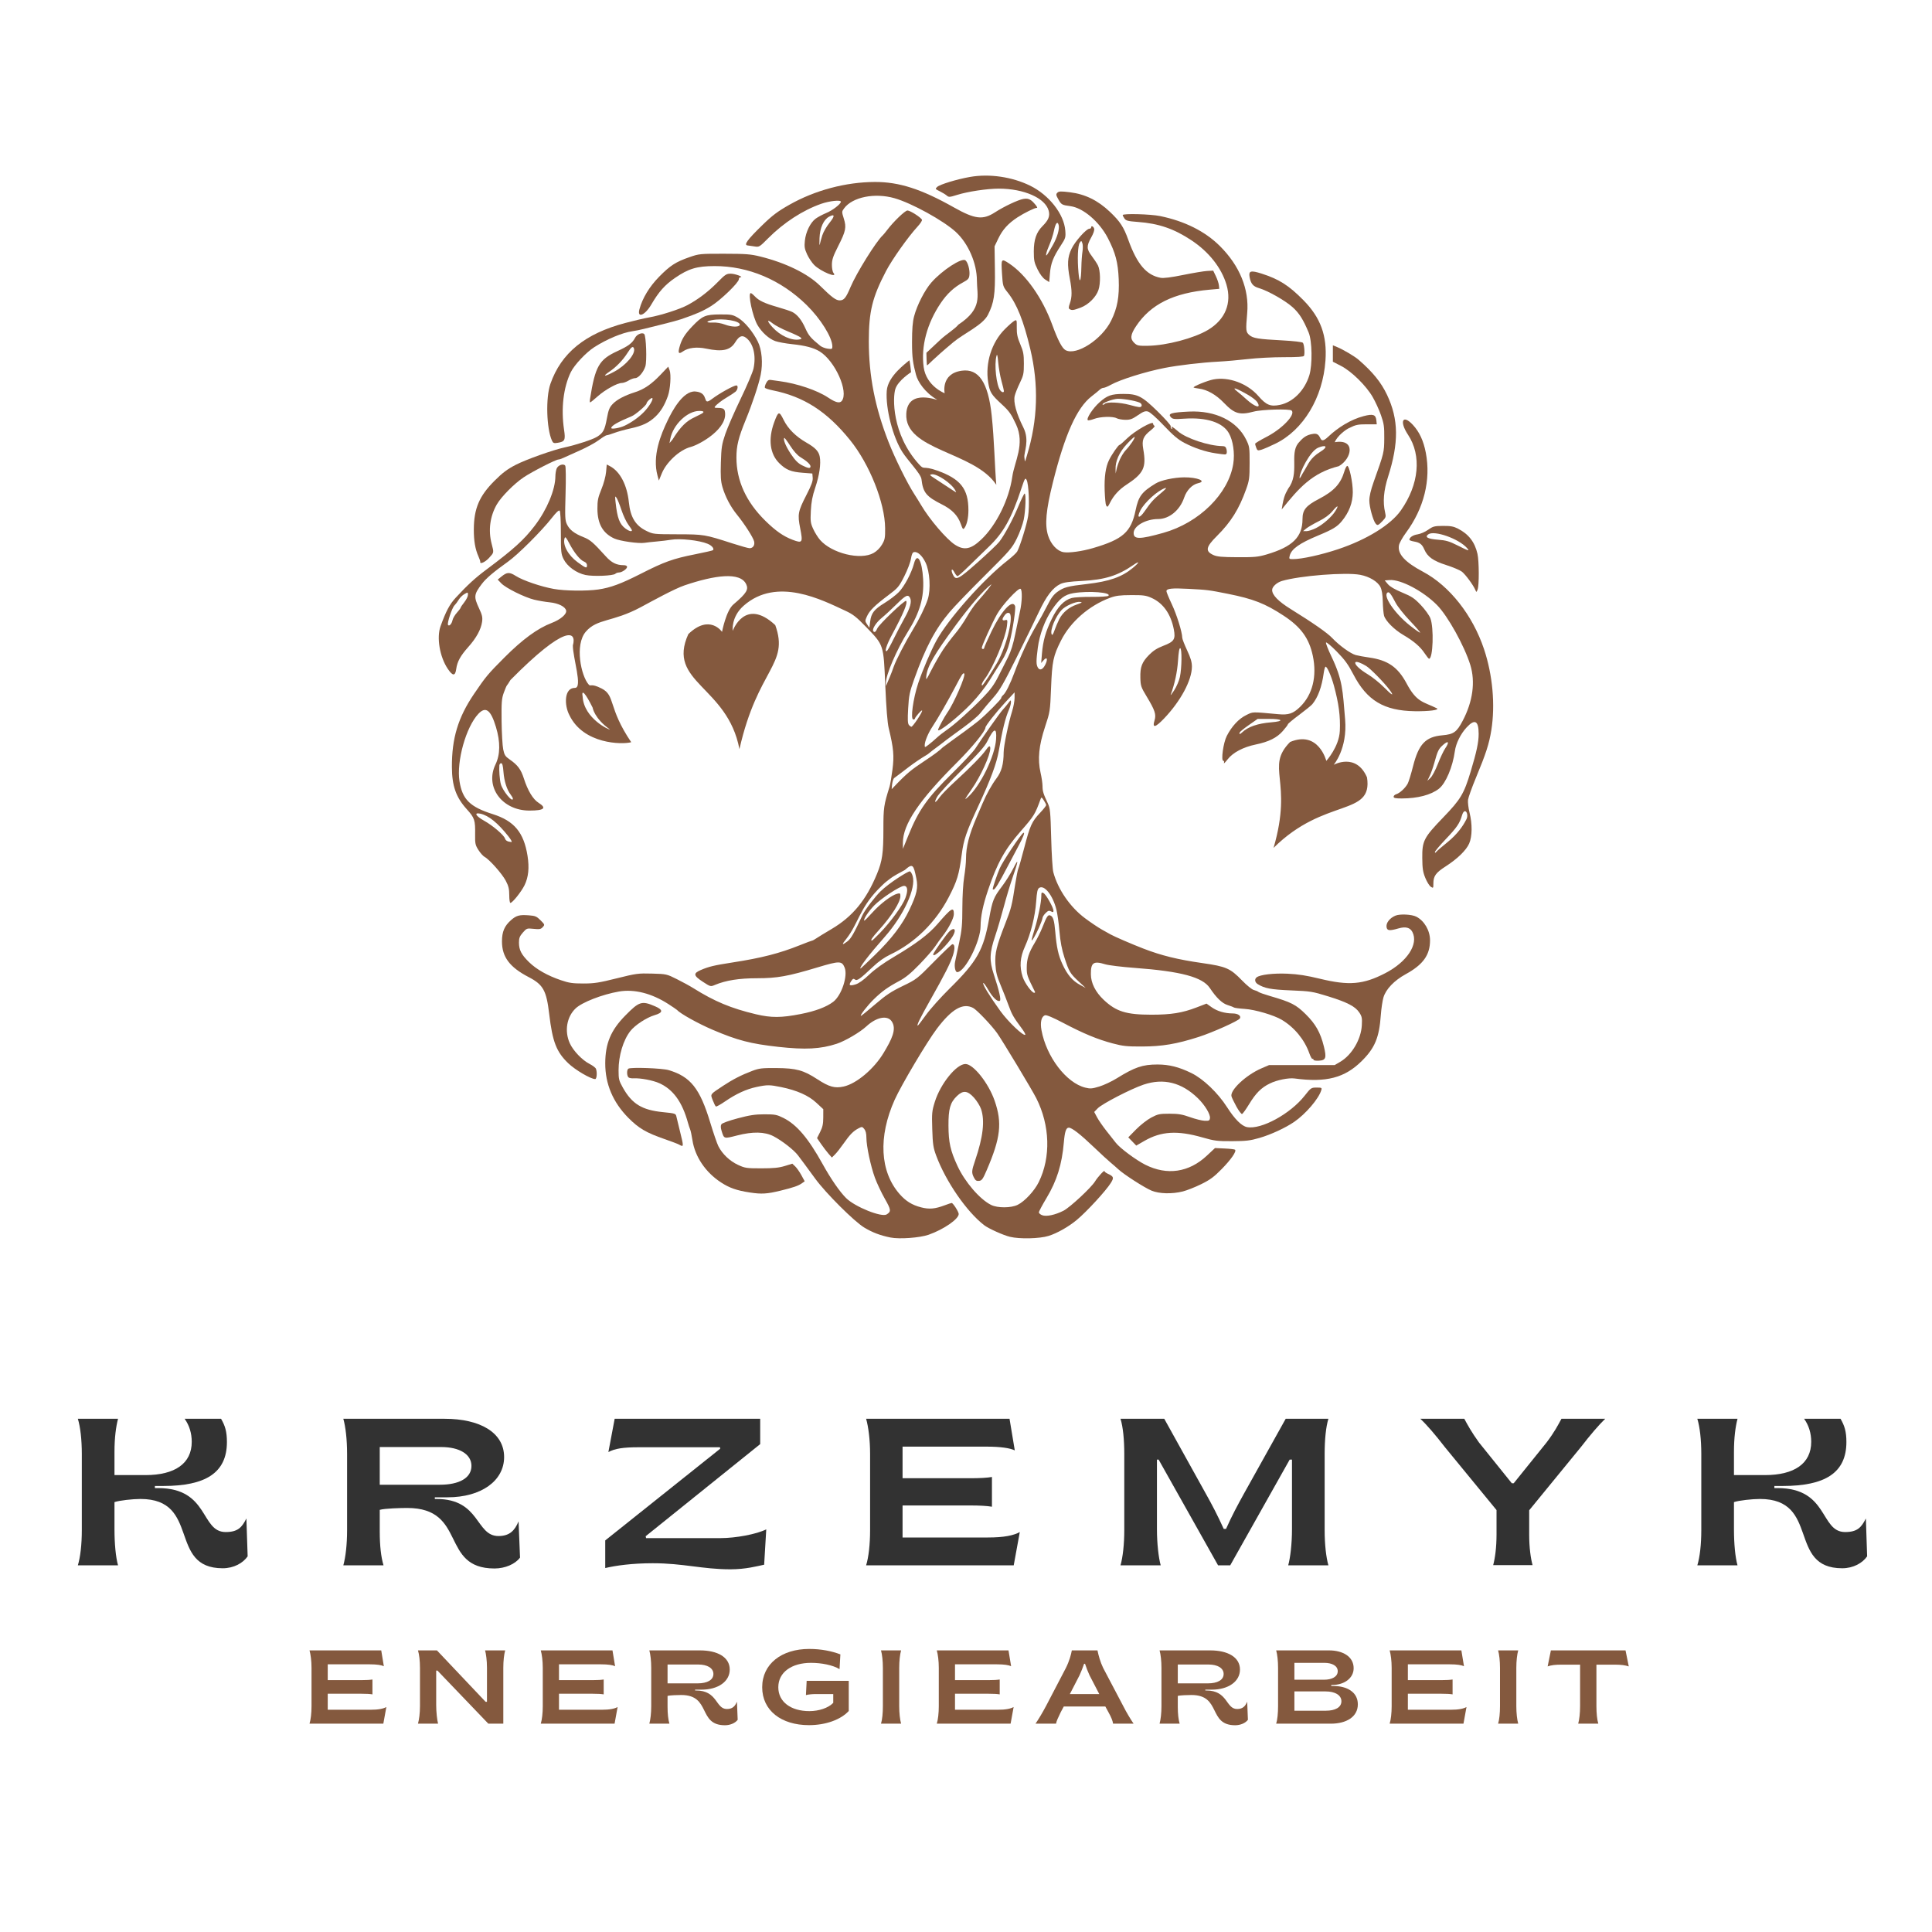 <svg xmlns="http://www.w3.org/2000/svg" xmlns:xlink="http://www.w3.org/1999/xlink" width="512" viewBox="0 0 384 384" height="512" preserveAspectRatio="xMidYMid meet"><defs><g></g><clipPath id="62d6e0fb6f"><path d="M 186 34.383 L 212 34.383 L 212 57 L 186 57 Z M 186 34.383 " clip-rule="nonzero"></path></clipPath><clipPath id="5d2d054f0d"><path d="M 89 38 L 297 38 L 297 246.633 L 89 246.633 Z M 89 38 " clip-rule="nonzero"></path></clipPath></defs><path fill="#84593e" d="M 148.602 48.785 C 148.766 48.801 149.352 48.887 149.906 48.973 C 150.898 49.137 150.922 49.121 152.68 47.355 C 155.773 44.25 159.578 41.781 163.23 40.504 C 164.879 39.93 167.129 39.695 167.129 40.098 C 167.129 40.543 165.469 41.824 164.234 42.332 C 163.504 42.633 162.551 43.141 162.117 43.461 C 161.07 44.23 160.156 46.094 159.973 47.84 C 159.848 49.035 159.918 49.465 160.418 50.559 C 160.746 51.273 161.383 52.227 161.836 52.68 C 163.125 53.969 166.617 55.398 165.66 54.242 C 165.48 54.027 165.34 53.309 165.348 52.613 C 165.352 51.609 165.59 50.906 166.586 48.941 C 168.121 45.914 168.266 45.191 167.711 43.434 C 167.293 42.098 167.293 42.059 167.773 41.41 C 169.438 39.16 173.855 38.273 177.789 39.395 C 181.227 40.379 187.523 43.848 189.98 46.109 C 192.449 48.383 194.16 52.316 194.168 55.742 C 194.18 58.805 195.379 61.297 190.492 64.52 C 189.887 65.316 188.082 66.418 186.906 67.523 C 184.84 69.469 184.129 70.121 184.129 70.121 C 184.129 70.121 184.164 72.609 184.266 72.609 C 184.441 72.609 185.246 71.543 189.473 68.023 C 191.613 66.238 195.324 64.629 196.363 62.57 C 197.574 60.172 197.82 58.547 197.742 53.477 L 197.676 48.961 L 198.43 47.391 C 199.281 45.629 200.367 44.43 202.215 43.211 C 203.543 42.34 205.754 41.25 206.074 41.32 C 206.43 41.395 205.484 40.18 204.879 39.777 C 204.438 39.492 204.02 39.422 203.383 39.543 C 202.297 39.746 199.578 41.031 197.762 42.203 C 195.344 43.766 193.777 43.578 189.586 41.219 C 183.102 37.566 178.699 36.152 173.895 36.168 C 168.09 36.188 161.988 37.816 156.895 40.699 C 154.559 42.023 153.504 42.816 151.527 44.742 C 148.52 47.664 147.766 48.711 148.602 48.785 Z M 164.891 44.258 C 164.297 44.984 163.645 46.121 163.434 46.785 C 163.227 47.449 163 48.266 162.934 48.598 C 162.867 48.93 162.844 48.371 162.883 47.355 C 162.961 45.293 163.688 43.66 164.793 43.066 C 165.941 42.449 165.98 42.918 164.891 44.258 Z M 164.891 44.258 " fill-opacity="1" fill-rule="nonzero"></path><g clip-path="url(#62d6e0fb6f)"><path fill="#84593e" d="M 186.93 38.094 C 187.395 38.324 187.965 38.68 188.195 38.883 C 188.57 39.211 188.777 39.199 190.246 38.734 C 192.348 38.074 196.211 37.492 198.52 37.492 C 203.531 37.496 207.754 39.363 208.434 41.883 C 208.719 42.949 208.398 43.754 207.207 44.941 C 205.98 46.172 205.477 47.629 205.477 49.973 C 205.477 51.777 205.566 52.203 206.227 53.547 C 206.703 54.516 207.266 55.254 207.758 55.57 L 208.539 56.066 L 208.688 54.312 C 208.855 52.336 209.328 51.117 210.816 48.84 C 211.793 47.344 211.84 47.199 211.734 45.82 C 211.484 42.551 208.504 38.75 204.754 36.91 C 201.168 35.148 196.672 34.492 192.812 35.164 C 190.195 35.621 186.75 36.672 186.258 37.164 C 185.852 37.57 185.832 37.543 186.93 38.094 Z M 208.566 48.688 C 208.91 47.906 209.328 46.621 209.488 45.836 C 209.793 44.352 210.195 43.867 210.414 44.719 C 210.621 45.504 210.141 47.164 209.258 48.719 C 208.805 49.516 208.324 50.328 208.188 50.527 C 207.691 51.266 207.922 50.141 208.566 48.688 Z M 208.566 48.688 " fill-opacity="1" fill-rule="nonzero"></path></g><path fill="#84593e" d="M 228.73 85.516 C 229.285 85.078 229.613 84.676 229.461 84.625 C 229.309 84.574 229.184 84.371 229.184 84.18 C 229.184 83.566 225.512 85.664 224.027 87.125 C 223.293 87.844 222.609 88.434 222.5 88.438 C 222.277 88.438 220.965 90.34 220.422 91.453 C 219.75 92.82 219.469 94.812 219.562 97.504 C 219.613 98.957 219.742 100.281 219.848 100.449 C 220.117 100.879 220.145 100.859 220.73 99.723 C 221.379 98.461 222.477 97.27 223.75 96.434 C 227.34 94.082 227.879 92.973 227.23 89.266 C 226.914 87.445 227.203 86.727 228.73 85.516 Z M 223.754 89.469 C 223.402 89.84 222.883 90.652 222.602 91.281 C 222.324 91.906 222.016 92.801 221.926 93.266 L 221.754 94.109 L 221.727 93.285 C 221.672 91.652 222.457 89.891 223.965 88.266 C 224.75 87.422 225.441 86.789 225.508 86.855 C 225.664 87.008 224.613 88.574 223.754 89.469 Z M 223.754 89.469 " fill-opacity="1" fill-rule="nonzero"></path><path fill="#84593e" d="M 217.469 45.441 C 217.316 44.957 216.867 44.789 216.867 45.215 C 216.867 45.348 216.715 45.457 216.527 45.457 C 215.918 45.457 213.691 47.957 212.977 49.441 C 212.164 51.137 212.086 52.531 212.645 55.438 C 213.09 57.762 213.09 59.051 212.645 60.297 C 212.379 61.039 212.367 61.297 212.594 61.441 C 213.035 61.723 213.352 61.68 214.785 61.145 C 216.328 60.566 217.855 59.051 218.328 57.629 C 218.777 56.289 218.715 53.703 218.215 52.734 C 217.988 52.297 217.43 51.449 216.973 50.855 C 215.953 49.516 215.938 48.883 216.879 47.211 C 217.34 46.395 217.559 45.734 217.469 45.441 Z M 215.148 50.016 C 215.051 50.629 214.949 52 214.93 53.062 C 214.867 56 214.578 56.609 214.363 54.242 C 214.113 51.496 214.223 48.805 214.602 48.254 C 214.914 47.801 214.93 47.805 215.129 48.344 C 215.242 48.652 215.25 49.402 215.148 50.016 Z M 215.148 50.016 " fill-opacity="1" fill-rule="nonzero"></path><path fill="#84593e" d="M 261.105 86.219 C 259.441 86.418 258.793 87.23 258.004 88.117 C 256.301 90.363 258.344 94.078 256.035 97.125 C 255.66 97.926 255.188 98.234 254.75 101.254 C 258.129 97.039 260.785 93.973 266.109 92.652 C 268.684 91.176 269.535 87.164 265.281 87.895 C 265.805 86.629 267.543 85.301 268.211 85.055 C 269.441 84.43 269.887 84.336 271.633 84.332 L 273.641 84.332 L 273.566 83.57 C 273.445 82.391 272.922 82.215 271.02 82.711 C 268.426 83.391 265.879 85.016 264.012 86.785 C 261.91 88.781 262.957 85.992 261.105 86.219 Z M 262.418 89.801 C 260.359 91.07 260.031 92.285 259.359 93.344 C 258.637 94.477 258.301 95.391 258.301 94.93 C 258.301 93.859 260.379 89.668 261.984 88.988 C 263.562 88.324 264.098 88.762 262.418 89.801 Z M 262.418 89.801 " fill-opacity="1" fill-rule="nonzero"></path><path fill="#84593e" d="M 230.082 81.77 C 226.969 78.727 226.125 78.293 223.285 78.297 C 220.91 78.297 220.07 78.594 218.535 79.961 C 217.219 81.133 215.879 83.18 216.207 83.508 C 216.301 83.602 216.859 83.492 217.449 83.266 C 218.699 82.789 221.176 82.715 221.957 83.133 C 222.254 83.293 223.02 83.43 223.66 83.441 C 224.625 83.453 225.043 83.305 226.152 82.539 C 227.223 81.805 227.617 81.652 228.152 81.789 C 228.562 81.891 229.77 82.953 231.297 84.562 C 233.188 86.551 234.164 87.375 235.402 88.023 C 237.352 89.047 239.645 89.812 241.617 90.098 C 243.648 90.391 243.625 90.391 243.785 90.137 C 243.863 90.012 243.855 89.629 243.773 89.293 C 243.656 88.832 243.457 88.676 242.98 88.668 C 240.25 88.633 235.727 87.125 234.125 85.719 C 233.094 84.816 232.621 84.562 232.949 85.094 C 233.051 85.262 233.016 85.305 232.852 85.207 C 232.703 85.113 232.637 84.906 232.699 84.738 C 232.762 84.574 231.586 83.238 230.082 81.77 Z M 226.891 80.707 C 226.691 81.027 226.473 81.004 224.477 80.469 C 222.547 79.949 220.004 79.844 219.578 80.27 C 219.418 80.43 219.23 80.496 219.156 80.422 C 218.891 80.152 221.238 79.262 222.211 79.262 C 223.668 79.262 226.355 79.793 226.723 80.152 C 226.898 80.324 226.973 80.574 226.891 80.707 Z M 226.891 80.707 " fill-opacity="1" fill-rule="nonzero"></path><path fill="#84593e" d="M 272.824 78.898 C 273.363 79.828 274.109 81.457 274.48 82.52 C 275.07 84.207 275.152 84.789 275.133 87.105 C 275.113 89.93 275.102 89.969 273.023 95.801 C 272.457 97.398 272.164 98.645 272.164 99.488 C 272.16 100.723 272.91 103.449 273.418 104.07 L 273.422 104.07 C 273.781 104.504 273.914 104.457 274.758 103.586 C 275.465 102.855 275.504 102.73 275.297 101.836 C 274.82 99.789 275.012 97.508 275.887 94.77 C 278.055 87.988 277.996 83.348 275.684 78.477 C 274.504 75.984 272.84 73.938 270.004 71.484 C 269.246 70.828 266.984 69.488 265.824 69.008 L 264.918 68.629 L 264.918 71.895 L 266.547 72.734 C 268.637 73.812 271.512 76.637 272.824 78.898 Z M 272.824 78.898 " fill-opacity="1" fill-rule="nonzero"></path><path fill="#84593e" d="M 181.078 73.98 C 181.078 73.98 180.844 71.492 180.707 71.625 C 180.223 72.113 176.473 74.684 176.25 77.672 C 175.984 81.234 177.496 86.977 179.375 89.879 C 180.488 91.598 183.02 94.164 183.148 95.238 C 183.461 97.914 184.086 98.684 187.25 100.277 C 189.227 101.277 190.367 102.461 190.957 104.117 C 191.344 105.207 191.43 105.301 191.699 104.93 C 192.18 104.277 192.48 102.926 192.48 101.426 C 192.484 97.156 190.918 95.172 186.223 93.512 C 183.281 92.473 183.781 93.531 182.648 92.273 C 177.227 86.273 177.406 78.926 177.973 77.266 C 178.547 75.578 181.078 73.98 181.078 73.98 Z M 185.191 94.277 C 186.238 94.121 189.109 96.062 189.855 97.43 C 189.98 97.66 190.055 97.848 190.016 97.848 C 189.98 97.844 189.242 97.371 188.379 96.797 C 187.516 96.219 186.32 95.438 185.723 95.055 C 184.758 94.434 184.699 94.348 185.191 94.277 Z M 185.191 94.277 " fill-opacity="1" fill-rule="nonzero"></path><path fill="#84593e" d="M 280.129 107.293 C 280.129 107.387 280.535 107.539 281.031 107.625 C 282.195 107.824 282.648 108.172 283.094 109.207 C 283.719 110.672 284.863 111.488 287.438 112.305 C 288.734 112.719 290.125 113.301 290.527 113.598 C 291.234 114.121 292.828 116.277 293.25 117.285 C 293.445 117.75 293.465 117.746 293.688 117.168 C 294.008 116.352 293.984 111.531 293.66 110.086 C 293.129 107.742 291.906 106.16 289.785 105.074 C 288.914 104.629 288.324 104.52 286.812 104.527 C 285.098 104.539 284.832 104.609 283.852 105.297 C 283.262 105.715 282.316 106.125 281.754 106.207 C 280.836 106.344 280.129 106.816 280.129 107.293 Z M 283.879 106.207 C 285.059 105.344 289.918 107.059 291.574 108.922 C 292.18 109.605 291.957 109.543 289.664 108.391 C 288.074 107.59 287.402 107.391 285.871 107.277 C 283.797 107.125 283.121 106.762 283.879 106.207 Z M 283.879 106.207 " fill-opacity="1" fill-rule="nonzero"></path><path fill="#84593e" d="M 250.227 57.266 C 252.031 57.797 255.469 59.75 256.934 61.074 C 258.242 62.262 259.035 63.512 260.109 66.102 C 260.801 67.758 260.875 72.504 260.246 74.566 C 259.32 77.598 257.016 79.926 254.41 80.469 C 252.52 80.859 251.688 80.523 250.129 78.734 C 247.938 76.211 244.227 74.836 241.176 75.414 C 239.977 75.641 237.055 76.832 237.242 77.016 C 237.297 77.074 237.762 77.172 238.273 77.234 C 239.945 77.441 241.715 78.449 243.285 80.094 C 245.344 82.242 246.395 82.551 249.164 81.816 C 250.781 81.383 256.355 81.227 256.727 81.602 C 257.539 82.41 254.836 85.234 251.695 86.852 C 250.469 87.484 249.465 88.094 249.465 88.203 C 249.465 88.312 249.566 88.676 249.695 89.012 C 249.898 89.555 250.004 89.594 250.68 89.398 C 251.094 89.281 252.348 88.738 253.465 88.199 C 259.035 85.504 262.934 79.047 263.445 71.668 C 263.793 66.711 262.484 63.133 259.059 59.66 C 256.164 56.727 254.223 55.492 250.762 54.383 C 248.605 53.695 248.145 53.824 248.367 55.059 C 248.613 56.395 249.055 56.922 250.227 57.266 Z M 247.672 79.312 C 247.133 78.816 246.391 78.18 246.023 77.895 C 244.574 76.77 245.629 77.078 248.086 78.5 C 248.855 78.945 249.652 79.562 249.859 79.879 C 250.789 81.301 249.473 80.957 247.672 79.312 Z M 247.672 79.312 " fill-opacity="1" fill-rule="nonzero"></path><path fill="#84593e" d="M 197.312 176.727 C 197.312 176.77 197.395 176.801 197.496 176.801 C 197.77 176.801 198.551 175.52 200.148 172.457 C 200.945 170.934 201.98 168.977 202.445 168.113 C 203.402 166.348 203.785 165.309 203.387 165.551 C 202.852 165.883 199.309 171.203 198.711 172.578 C 198.199 173.746 197.312 176.383 197.312 176.727 Z M 197.312 176.727 " fill-opacity="1" fill-rule="nonzero"></path><path fill="#84593e" d="M 281.508 182.199 C 280.605 181.734 278.25 181.613 277.352 181.992 C 276.242 182.457 275.492 183.398 275.582 184.203 C 275.672 184.996 276.121 185.059 277.969 184.527 C 279.387 184.121 280.266 184.352 280.727 185.246 C 281.98 187.672 279.66 191.188 275.316 193.434 C 270.949 195.695 268.109 195.934 262.324 194.527 C 259.684 193.887 258.02 193.629 255.91 193.531 C 253.105 193.406 250.457 193.719 249.766 194.254 C 249.305 194.613 249.406 195.242 249.977 195.602 C 251.332 196.445 252.566 196.68 256.586 196.848 C 260.469 197.008 260.867 197.07 263.902 198.008 C 267.758 199.199 269.367 200.031 270.168 201.242 C 270.691 202.027 270.754 202.352 270.672 203.797 C 270.516 206.598 268.684 209.691 266.383 211.043 L 265.277 211.691 L 252.242 211.691 L 250.723 212.344 C 247.664 213.656 244.406 216.707 244.77 217.922 C 244.855 218.215 245.305 219.137 245.766 219.977 C 246.227 220.812 246.727 221.457 246.871 221.41 C 247.02 221.359 247.637 220.504 248.242 219.508 C 249.613 217.254 250.676 216.188 252.387 215.352 C 253.797 214.66 256.105 214.195 257.312 214.355 C 263.582 215.199 267.273 214.242 270.656 210.887 C 273.281 208.281 274.137 206.219 274.453 201.711 C 274.543 200.469 274.777 198.906 274.973 198.238 C 275.461 196.602 277.109 194.883 279.391 193.629 C 282.859 191.727 284.23 189.816 284.23 186.898 C 284.234 184.965 283.109 183.031 281.508 182.199 Z M 281.508 182.199 " fill-opacity="1" fill-rule="nonzero"></path><path fill="#84593e" d="M 134.441 221.93 C 134.309 221.32 134.219 221.293 131.73 221.043 C 127.598 220.625 125.617 219.414 123.809 216.195 C 123.02 214.793 122.945 214.5 122.945 212.73 C 122.945 209.816 123.875 206.719 125.297 204.914 C 126.211 203.746 128.535 202.23 130.102 201.773 C 131.82 201.273 131.848 200.719 130.195 200.008 C 127.555 198.871 127.051 199.027 124.277 201.852 C 121.406 204.77 120.309 207.391 120.297 211.336 C 120.285 215.445 121.824 219.082 124.883 222.176 C 126.938 224.254 128.465 225.152 132.078 226.398 C 133.449 226.875 134.754 227.367 134.977 227.5 C 135.918 228.047 135.922 227.953 135.16 224.895 C 134.84 223.609 134.516 222.277 134.441 221.93 Z M 134.441 221.93 " fill-opacity="1" fill-rule="nonzero"></path><path fill="#84593e" d="M 158.051 231.828 L 157.48 231.293 L 155.969 231.754 C 154.809 232.109 153.719 232.215 151.316 232.215 C 148.367 232.215 148.086 232.176 146.668 231.52 C 145.047 230.77 143.57 229.367 142.789 227.832 C 142.527 227.32 141.805 225.219 141.18 223.16 C 139.125 216.348 137.258 213.988 132.902 212.695 C 131.594 212.309 125.414 212.086 124.895 212.406 C 124.539 212.629 124.57 213.879 124.938 214.152 C 125.105 214.277 125.566 214.355 125.965 214.328 C 127.273 214.246 129.805 214.727 131.062 215.301 C 133.812 216.551 135.594 219.023 136.738 223.164 C 136.867 223.625 137.062 224.227 137.176 224.488 C 137.285 224.754 137.488 225.707 137.625 226.605 C 138.129 229.902 140.227 233.012 143.305 235.016 C 145 236.121 146.445 236.625 149.082 237.023 C 151.367 237.371 152.473 237.305 155.18 236.641 C 157.691 236.027 158.672 235.688 159.371 235.195 L 159.941 234.789 L 159.277 233.574 C 158.914 232.906 158.359 232.121 158.051 231.828 Z M 158.051 231.828 " fill-opacity="1" fill-rule="nonzero"></path><path fill="#84593e" d="M 198.023 96.359 C 197.723 93.047 197.625 87.426 197.105 82.566 C 196.402 75.945 194.496 73.219 191.156 73.68 C 186.93 74.266 187.758 78.16 187.758 78.16 C 187.758 78.16 184.102 76.766 183.586 72.961 C 183.027 68.867 184.246 64.285 186.961 60.262 C 188.234 58.371 189.621 57.086 191.438 56.109 C 192.445 55.562 192.613 55.363 192.684 54.633 C 192.781 53.629 192.375 52.148 191.898 51.75 C 191.188 51.16 187.285 53.695 185.125 56.141 C 183.812 57.633 182.273 60.633 181.691 62.844 C 181.387 63.988 181.277 65.391 181.273 68.035 C 181.27 71.203 181.48 72.227 182.059 74.48 C 182.426 75.895 183.863 78.047 186.223 79.422 C 186.824 79.801 180.434 76.984 180.133 82.199 C 179.711 89.574 193.633 89.703 198.023 96.359 Z M 198.023 96.359 " fill-opacity="1" fill-rule="nonzero"></path><path fill="#84593e" d="M 188.836 184.984 C 188.293 185.41 185.48 189.363 185.48 189.699 C 185.48 190.547 188.531 187.629 189.473 185.879 C 190.062 184.781 189.715 184.289 188.836 184.984 Z M 188.836 184.984 " fill-opacity="1" fill-rule="nonzero"></path><path fill="#84593e" d="M 205.043 186.816 C 205.035 187.242 205.758 186.039 206.492 184.402 C 206.887 183.52 207.211 182.637 207.211 182.445 C 207.211 182.25 207.484 181.824 207.812 181.492 C 208.309 181 208.504 180.938 208.898 181.148 C 209.293 181.359 209.383 181.332 209.383 181.012 C 209.383 180.395 207.906 177.77 207.41 177.508 C 207.023 177.297 206.969 177.371 206.969 178.098 C 206.969 179.301 206.34 182.426 205.648 184.652 C 205.316 185.715 205.047 186.688 205.043 186.816 Z M 205.043 186.816 " fill-opacity="1" fill-rule="nonzero"></path><path fill="#84593e" d="M 90.676 132.98 C 90.879 131.496 91.508 130.352 93.105 128.562 C 94.68 126.797 95.613 125.086 95.82 123.582 C 95.941 122.699 95.836 122.23 95.211 120.898 C 94.133 118.59 94.188 118.141 95.789 116.031 C 96.621 114.938 98.105 113.68 100.977 111.629 C 102.973 110.207 107.664 105.523 109.695 102.926 C 110.555 101.824 111.078 101.344 111.238 101.5 C 111.379 101.641 111.477 103.445 111.477 105.891 C 111.477 109.715 111.523 110.133 112.02 111.133 C 112.746 112.586 114.574 113.91 116.379 114.285 C 117.93 114.609 121.902 114.445 122.305 114.043 C 122.445 113.902 122.762 113.789 123.004 113.789 C 123.605 113.789 124.637 113.086 124.637 112.672 C 124.637 112.469 124.375 112.336 123.973 112.336 C 122.539 112.336 121.562 111.852 120.414 110.586 C 117.887 107.789 117.301 107.289 115.973 106.762 C 114.156 106.047 113.203 105.309 112.688 104.219 C 112.301 103.41 112.273 102.793 112.41 98.109 C 112.496 95.184 112.469 92.754 112.348 92.566 C 112.016 92.055 110.898 92.441 110.625 93.164 C 110.496 93.504 110.391 94.18 110.387 94.668 C 110.375 97.32 108.715 101.305 106.297 104.477 C 104.145 107.301 102.113 109.145 96.629 113.242 C 94.422 114.891 92.914 116.273 90.594 118.785 C 89.367 120.109 88.648 121.461 87.562 124.465 C 86.75 126.715 87.395 130.535 88.984 132.914 C 89.977 134.398 90.48 134.418 90.676 132.98 Z M 112.215 106.984 C 112.34 106.59 112.516 106.781 113.168 108.031 C 114.137 109.883 115.312 111.328 116.094 111.625 C 116.438 111.758 116.668 112.039 116.668 112.332 C 116.668 113.023 116.473 112.961 114.793 111.734 C 112.926 110.379 111.797 108.301 112.215 106.984 Z M 89.047 124.207 C 88.828 123.855 89.836 120.82 90.332 120.324 C 90.57 120.086 90.953 119.574 91.184 119.184 C 91.414 118.797 91.918 118.297 92.305 118.078 C 92.996 117.68 93.008 117.684 93.008 118.23 C 93.008 118.539 92.68 119.199 92.281 119.703 C 91.883 120.203 91.559 120.688 91.559 120.777 C 91.559 120.871 91.227 121.316 90.816 121.773 C 90.41 122.227 90.016 122.898 89.941 123.258 C 89.793 124.004 89.266 124.559 89.047 124.207 Z M 89.047 124.207 " fill-opacity="1" fill-rule="nonzero"></path><g clip-path="url(#5d2d054f0d)"><path fill="#84593e" d="M 294.961 129.023 C 292.707 122.273 288.113 116.445 282.832 113.637 C 279.215 111.715 277.734 110.082 278.055 108.375 C 278.141 107.926 278.762 106.812 279.434 105.902 C 283.016 101.066 284.426 95.402 283.395 90.004 C 282.941 87.625 282.125 85.859 280.832 84.457 C 278.801 82.258 278.07 83.715 279.855 86.41 C 282.59 90.543 282.047 96.301 278.438 101.445 C 276.441 104.297 271.664 107.25 265.992 109.148 C 262.621 110.277 258.746 111.129 257 111.129 C 256.219 111.129 256.184 111.094 256.336 110.465 C 256.668 109.121 258.266 107.984 261.996 106.434 C 264.91 105.223 265.785 104.695 266.703 103.574 C 268.148 101.805 268.859 99.941 268.879 97.852 C 268.895 95.887 268.16 92.465 267.75 92.602 C 267.609 92.648 267.367 93.137 267.203 93.691 C 266.469 96.168 265.137 97.609 262.133 99.176 C 259.559 100.516 258.883 101.348 258.883 103.164 C 258.883 106.738 256.918 108.68 251.758 110.199 C 250.066 110.699 249.348 110.766 245.965 110.75 C 242.867 110.734 241.918 110.652 241.184 110.32 C 239.508 109.566 239.656 108.73 241.863 106.543 C 244.656 103.766 246.27 101.191 247.676 97.246 C 248.305 95.492 248.367 95.02 248.371 92.055 C 248.379 88.949 248.344 88.73 247.684 87.383 C 245.852 83.648 241.574 81.555 236.305 81.805 C 232.828 81.973 232.07 82.203 232.703 82.902 C 233.078 83.316 233.355 83.348 235.438 83.211 C 239.836 82.922 243.02 83.961 244.238 86.078 C 245.086 87.555 245.453 90.082 245.121 92.184 C 244.184 98.145 238.34 103.91 231.211 105.91 C 226.531 107.223 225.32 107.23 225.32 105.941 C 225.32 104.543 227.734 103.164 230.18 103.164 C 232.387 103.164 234.508 101.422 235.359 98.91 C 235.863 97.426 236.965 96.293 238.16 96.031 C 239.914 95.645 237.984 94.852 235.355 94.875 C 233.305 94.898 230.762 95.445 229.695 96.094 C 226.918 97.789 226.289 98.629 225.707 101.426 C 224.809 105.762 223.191 107.195 217.23 108.941 C 215.07 109.574 212.508 109.93 211.391 109.75 C 210.129 109.543 208.863 108.184 208.312 106.438 C 207.633 104.281 207.895 101.391 209.262 95.922 C 211.645 86.355 214.027 81.047 216.949 78.785 C 217.637 78.254 218.371 77.656 218.578 77.453 C 218.789 77.254 219.129 77.086 219.336 77.086 C 219.539 77.086 220.195 76.812 220.793 76.48 C 222.629 75.453 227.637 73.883 231.477 73.129 C 234.152 72.602 238.918 72.043 242.094 71.883 C 243.559 71.809 246.223 71.574 248.016 71.367 C 249.809 71.156 253.035 70.988 255.184 70.992 C 257.895 70.996 259.121 70.914 259.188 70.723 C 259.375 70.184 259.211 68.387 258.949 68.125 C 258.793 67.969 257.094 67.773 254.914 67.656 C 250.059 67.402 249.07 67.242 248.316 66.594 C 247.617 65.992 247.586 65.684 247.891 62.219 C 248.305 57.484 246.395 52.809 242.438 48.879 C 239.512 45.977 235.465 43.949 230.582 42.945 C 228.668 42.551 223.148 42.406 223.148 42.75 C 223.148 42.852 223.305 43.164 223.5 43.438 C 223.797 43.867 224.207 43.969 226.168 44.113 C 230.281 44.414 233.352 45.465 236.809 47.762 C 240.285 50.07 242.773 53.223 243.77 56.574 C 244.867 60.262 243.535 63.52 240.098 65.574 C 237.332 67.227 231.883 68.668 228.176 68.727 C 226.27 68.754 226.027 68.707 225.461 68.172 C 224.586 67.352 224.668 66.527 225.812 64.816 C 228.715 60.469 233.262 58.215 240.41 57.578 L 242.34 57.406 L 242.266 56.699 C 242.223 56.312 241.953 55.496 241.66 54.891 L 241.133 53.789 L 239.926 53.855 C 239.262 53.895 237.113 54.254 235.148 54.652 C 232.738 55.141 231.285 55.324 230.68 55.215 C 227.867 54.703 225.996 52.508 224.258 47.672 C 223.344 45.117 222.625 44.023 220.613 42.113 C 218.211 39.828 215.672 38.586 212.664 38.215 C 210.852 37.992 210.457 38.008 210.16 38.301 C 209.855 38.609 209.879 38.777 210.363 39.637 C 210.953 40.684 211.062 40.75 212.766 40.977 C 215.293 41.32 218.508 44.066 220.199 47.328 C 221.715 50.262 222.215 52.152 222.352 55.48 C 222.492 58.988 222.09 61.215 220.855 63.719 C 219.016 67.461 213.941 70.75 211.789 69.598 C 211.102 69.23 210.262 67.625 209.133 64.531 C 207.203 59.254 203.918 54.582 200.578 52.371 C 199.008 51.336 198.965 51.391 199.152 54.328 C 199.32 56.887 199.332 56.934 200.285 58.133 C 202.113 60.426 203.434 63.73 204.777 69.371 C 206.484 76.547 206.27 83.445 204.125 90.488 C 203.66 92.008 203.742 91.992 203.602 90.895 C 203.48 89.918 204.707 87.566 203.402 84.969 C 202.004 82.184 201.391 79.949 201.68 78.684 C 201.785 78.219 202.238 77.078 202.688 76.148 C 203.426 74.617 203.504 74.258 203.504 72.285 C 203.504 70.418 203.402 69.879 202.789 68.422 C 202.219 67.086 202.074 66.395 202.09 65.117 C 202.105 63.555 202.09 63.512 201.605 63.77 C 201.332 63.918 200.48 64.664 199.711 65.434 C 197.094 68.051 195.801 72.16 196.402 75.945 C 196.727 77.973 196.984 78.395 199.125 80.371 C 200.59 81.723 200.973 82.262 201.949 84.355 C 203.777 88.273 201.621 91.77 201.203 94.738 C 200.57 99.25 198.023 104.406 195.035 107.23 C 192.973 109.184 191.648 109.445 189.816 108.273 C 188.148 107.207 184.734 103.215 183.078 100.391 C 182.766 99.855 182.148 98.867 181.711 98.188 C 180.305 96.012 177.863 91.07 176.598 87.832 C 173.914 80.969 172.684 74.684 172.684 67.844 C 172.684 61.918 173.375 59.102 176.105 53.879 C 177.324 51.547 180.496 47.074 182.383 45.023 C 182.91 44.453 183.301 43.855 183.25 43.695 C 183.113 43.258 180.906 41.836 180.363 41.836 C 179.891 41.836 177.57 44.066 176.34 45.703 C 175.988 46.168 175.586 46.656 175.438 46.789 C 174.152 47.965 170.223 54.273 169.051 57.051 C 168.133 59.23 167.742 59.703 166.887 59.703 C 166.148 59.703 165.305 59.074 163.004 56.805 C 160.535 54.375 156.16 52.234 151.07 50.977 C 149.191 50.512 148.242 50.441 143.953 50.434 C 139.156 50.426 138.945 50.449 137.07 51.098 C 134.309 52.059 133.219 52.758 131.027 54.984 C 129.082 56.965 127.703 59.23 127.098 61.453 C 126.586 63.328 128.191 62.695 129.453 60.527 C 130.941 57.977 132.141 56.629 134.172 55.234 C 136.863 53.387 138.512 52.895 142.02 52.887 C 148.727 52.871 155.211 55.613 160.309 60.613 C 163.121 63.375 165.418 67.066 165.438 68.852 C 165.441 69.379 165.367 69.418 164.512 69.301 C 164 69.234 163.332 68.973 163.027 68.727 C 161.129 67.18 160.723 66.703 160.078 65.262 C 159.336 63.598 158.473 62.52 157.473 62.008 C 157.141 61.836 155.848 61.406 154.598 61.047 C 151.957 60.293 150.824 59.758 150.008 58.883 C 149.684 58.539 149.332 58.258 149.223 58.258 C 148.594 58.258 149.59 62.973 150.574 64.633 C 151.422 66.07 152.852 67.355 154.086 67.793 C 154.676 68 156.188 68.277 157.441 68.406 C 160.043 68.676 161.738 69.125 162.922 69.855 C 165.984 71.746 168.727 77.891 167.312 79.688 C 166.895 80.211 166.09 80.016 164.598 79.02 C 162.422 77.57 158.41 76.215 154.938 75.758 C 154.277 75.672 153.488 75.562 153.188 75.516 C 152.785 75.453 152.547 75.617 152.273 76.148 C 152.07 76.539 151.961 76.961 152.035 77.082 C 152.109 77.199 152.793 77.422 153.555 77.578 C 159.758 78.816 164.355 81.773 168.957 87.469 C 172.832 92.266 175.883 99.926 175.926 104.977 C 175.945 106.914 175.875 107.27 175.305 108.238 C 174.906 108.918 174.27 109.551 173.625 109.914 C 171.023 111.375 165.344 109.992 163 107.324 C 162.578 106.844 161.965 105.863 161.637 105.148 C 161.102 103.973 161.055 103.625 161.16 101.516 C 161.25 99.762 161.469 98.613 162.047 96.895 C 162.867 94.449 163.195 92.18 162.93 90.762 C 162.73 89.703 162.043 88.98 160.285 87.973 C 158.18 86.77 156.613 85.211 155.754 83.461 C 154.859 81.645 154.699 81.688 153.863 83.969 C 152.645 87.297 153.02 90.242 154.898 92.078 C 156.234 93.391 157.211 93.785 159.527 93.965 L 161.457 94.113 L 161.531 94.961 C 161.586 95.609 161.281 96.438 160.273 98.402 C 158.598 101.672 158.496 102.223 159.051 105.035 C 159.605 107.859 159.492 108.027 157.547 107.293 C 155.703 106.594 154.172 105.527 152.109 103.5 C 148.305 99.762 146.379 95.555 146.371 90.961 C 146.367 88.625 146.766 87 148.203 83.488 C 149.543 80.219 150.781 76.488 151.188 74.523 C 151.664 72.207 151.434 69.512 150.617 67.883 C 149.621 65.887 147.992 63.934 146.68 63.16 C 145.613 62.535 145.332 62.484 143.109 62.496 C 140.195 62.512 139.605 62.766 137.59 64.867 C 136.102 66.426 135.48 67.43 135.055 68.98 C 134.715 70.219 134.898 70.445 135.758 69.836 C 136.781 69.109 138.504 68.902 140.348 69.293 C 143.586 69.969 145.137 69.633 146.125 68.039 C 146.895 66.793 147.484 66.543 148.27 67.129 C 149.723 68.215 150.32 70.648 149.77 73.242 C 149.617 73.965 148.465 76.672 147.215 79.262 C 145.965 81.852 144.59 85.004 144.16 86.266 C 143.465 88.32 143.371 88.914 143.277 91.969 C 143.199 94.688 143.262 95.664 143.586 96.785 C 144.156 98.738 145.199 100.723 146.5 102.32 C 147.969 104.125 149.68 106.793 149.883 107.594 C 150.07 108.348 149.668 108.961 148.984 108.961 C 148.73 108.961 147.195 108.531 145.574 108.008 C 140.051 106.227 139.938 106.207 134.66 106.195 C 129.863 106.18 129.82 106.176 128.438 105.5 C 126.309 104.453 125.297 102.797 124.992 99.832 C 124.637 96.379 123.234 93.703 121.23 92.652 L 120.598 92.32 L 120.461 93.82 C 120.383 94.684 119.988 96.137 119.531 97.25 C 118.859 98.887 118.738 99.477 118.742 101.113 C 118.75 104.113 119.816 105.992 122.105 107.039 C 123.207 107.543 126.934 108.074 128.094 107.891 C 128.516 107.824 129.625 107.703 130.555 107.621 C 131.484 107.539 132.734 107.387 133.332 107.285 C 135.152 106.969 138.988 107.387 140.66 108.086 C 141.492 108.434 142.008 109.055 141.707 109.355 C 141.633 109.43 140.012 109.801 138.102 110.18 C 133.785 111.035 132.023 111.668 127.434 114.004 C 123.441 116.039 121.348 116.812 118.891 117.168 C 116.578 117.5 112.273 117.449 110.094 117.059 C 107.555 116.609 103.949 115.379 102.543 114.488 C 101.258 113.672 100.777 113.691 99.648 114.609 L 98.922 115.199 L 99.633 115.941 C 100.512 116.867 104.23 118.715 106.168 119.191 C 106.965 119.387 108.352 119.625 109.254 119.715 C 111.004 119.895 112.375 120.586 112.527 121.367 C 112.66 122.074 111.402 123.145 109.652 123.816 C 106.852 124.883 103.863 127.07 100.25 130.691 C 96.973 133.977 96.551 134.48 94.211 137.934 C 91.043 142.609 89.793 146.746 89.82 152.461 C 89.836 156.195 90.629 158.457 92.75 160.809 C 94.344 162.574 94.477 162.98 94.434 165.891 C 94.41 167.664 94.473 167.969 95.09 168.941 C 95.465 169.535 96.023 170.156 96.328 170.32 C 97.277 170.828 99.793 173.664 100.523 175.051 C 101.078 176.105 101.219 176.684 101.219 177.918 C 101.219 178.766 101.316 179.461 101.441 179.461 C 101.844 179.461 103.617 177.246 104.25 175.957 C 105.039 174.348 105.227 172.484 104.852 170.109 C 104.113 165.457 102.203 163.164 97.957 161.82 C 93.398 160.375 91.902 158.898 91.328 155.273 C 90.707 151.324 92.621 144.484 95.086 141.875 C 96.543 140.332 97.547 141.086 98.574 144.5 C 99.469 147.473 99.438 149.961 98.484 151.938 C 96.324 156.414 99.797 161.121 105.258 161.109 C 108.172 161.102 108.723 160.621 107.039 159.559 C 105.93 158.859 104.895 157.137 104.117 154.715 C 103.535 152.906 102.902 152.062 101.297 150.945 C 100.422 150.34 100.25 150.07 100.016 148.938 C 99.867 148.215 99.723 145.688 99.695 143.324 C 99.656 139.555 99.711 138.855 100.129 137.691 C 100.395 136.961 100.672 136.309 100.746 136.242 C 100.82 136.176 101.141 135.688 101.457 135.156 C 112.383 124.102 114.68 125.352 113.863 128.285 C 113.84 130.699 115.863 136.742 114.277 136.723 C 112.094 136.699 112.137 140.191 113.168 142.133 C 115.938 147.926 123.664 148.023 125.461 147.52 C 120.773 140.598 122.375 138.266 119.578 136.844 C 117.312 135.691 117.465 136.57 117 136.047 C 115.496 134.355 114.176 128.168 116.445 125.539 C 118.715 122.91 121.73 123.703 127.363 120.68 C 129.676 119.438 134.008 117.039 136.105 116.328 C 142.031 114.332 147.16 113.594 148.32 116.141 C 148.777 117.148 148.484 117.844 145.77 120.137 C 144.32 121.359 143.508 125.586 143.508 125.586 C 143.508 125.586 141.055 121.949 136.812 126.031 C 132.434 135.66 144.594 136.309 146.969 148.898 C 150.609 132.805 156.934 132.145 154.09 124.246 C 148.051 118.625 145.637 125.383 145.637 125.383 C 145.637 125.383 145.262 122.648 147.801 120.398 C 154.445 114.523 163.527 119.316 168.02 121.391 C 169.539 122.094 170.207 122.613 172.117 124.59 C 175.684 128.277 175.605 128.039 175.957 136.242 C 176.148 140.719 176.383 143.672 176.633 144.695 C 177.613 148.758 177.746 150.215 177.379 153.008 C 177.188 154.453 176.93 155.973 176.801 156.383 C 175.664 159.992 175.582 160.547 175.582 164.789 C 175.582 169.578 175.363 171.113 174.316 173.668 C 172.164 178.902 169.477 182.172 165.273 184.656 C 163.973 185.426 162.613 186.254 162.254 186.5 C 161.895 186.746 161.527 186.949 161.438 186.949 C 161.348 186.949 160.227 187.367 158.949 187.879 C 154.926 189.492 151.352 190.406 145.566 191.301 C 141.93 191.867 140.914 192.105 139.305 192.793 C 137.738 193.465 137.812 193.906 139.691 195.133 C 141.215 196.125 141.227 196.129 142.105 195.758 C 144.266 194.855 146.914 194.434 150.426 194.434 C 154.477 194.43 156.57 194.059 162.508 192.27 C 166.855 190.965 167.32 190.965 167.871 192.297 C 168.559 193.957 167.27 197.852 165.613 199.117 C 164.262 200.148 162.07 200.973 159.164 201.543 C 155.281 202.305 153.305 202.316 150.227 201.586 C 145.312 200.418 142.008 199.039 137.797 196.398 C 137.133 195.98 135.664 195.176 134.535 194.613 C 132.512 193.602 132.445 193.586 129.586 193.508 C 126.848 193.434 126.465 193.484 122.586 194.449 C 119.07 195.328 118.117 195.477 115.945 195.477 C 113.812 195.477 113.102 195.375 111.48 194.82 C 108.789 193.902 106.629 192.676 105.145 191.227 C 103.629 189.742 103.148 188.809 103.148 187.34 C 103.148 186.445 103.293 186.074 103.922 185.355 C 104.684 184.492 104.723 184.477 106.066 184.617 C 107.238 184.738 107.496 184.691 107.871 184.273 C 108.301 183.801 108.293 183.77 107.434 182.91 C 106.656 182.133 106.383 182.02 105.102 181.926 C 103.234 181.789 102.629 181.953 101.57 182.883 C 100.262 184.031 99.77 185.195 99.77 187.117 C 99.773 190.199 101.297 192.238 105.059 194.195 C 107.973 195.711 108.602 196.84 109.16 201.555 C 109.812 207.066 110.59 209.07 112.945 211.332 C 114.324 212.656 117.414 214.473 118.293 214.473 C 118.617 214.473 118.723 213.137 118.449 212.43 C 118.367 212.211 117.797 211.777 117.184 211.465 C 115.703 210.707 113.926 208.844 113.25 207.352 C 112.16 204.945 112.637 202.109 114.414 200.422 C 115.691 199.207 119.723 197.641 123.023 197.074 C 126.066 196.551 129.52 197.426 132.832 199.559 C 133.703 200.121 134.469 200.641 134.535 200.715 C 135.188 201.457 138.742 203.438 141.66 204.684 C 146.57 206.781 149.168 207.457 154.68 208.07 C 160.078 208.668 163.098 208.508 166.309 207.457 C 167.973 206.91 170.938 205.172 172.203 203.996 C 174.168 202.172 176.332 201.73 177.211 202.969 C 178.312 204.516 177.203 206.645 175.625 209.273 C 173.715 212.457 170.242 215.383 167.695 215.953 C 165.922 216.348 164.793 216.035 162.438 214.496 C 159.691 212.703 158.25 212.312 154.332 212.285 C 151.426 212.266 150.898 212.324 149.496 212.855 C 147.391 213.648 145.609 214.559 143.711 215.82 C 141.051 217.586 141.176 217.406 141.668 218.691 C 141.902 219.301 142.18 219.855 142.285 219.922 C 142.395 219.988 143.219 219.531 144.121 218.91 C 146.309 217.406 148.344 216.473 150.371 216.043 C 152.492 215.594 152.977 215.598 155.25 216.066 C 158.41 216.715 160.703 217.734 162.254 219.18 L 163.633 220.461 L 163.629 222.113 C 163.625 223.402 163.488 224.039 163.008 224.988 L 162.395 226.207 L 163.199 227.379 C 163.645 228.023 164.309 228.891 164.672 229.309 L 165.34 230.07 L 165.961 229.453 C 166.305 229.117 167.078 228.133 167.68 227.27 C 168.93 225.488 169.594 224.812 170.633 224.266 C 171.316 223.906 171.379 223.914 171.781 224.398 C 172.059 224.734 172.203 225.324 172.203 226.113 C 172.203 227.789 173.043 231.75 173.898 234.094 C 174.297 235.176 175.176 237.043 175.852 238.234 C 177.121 240.465 177.16 240.789 176.234 241.375 C 175.234 242.008 169.918 239.867 168.172 238.129 C 166.887 236.852 165.137 234.316 163.508 231.375 C 160.66 226.234 158.359 223.523 155.715 222.203 C 154.398 221.547 154.035 221.477 151.941 221.477 C 150.094 221.48 149.023 221.641 146.625 222.277 C 144.844 222.75 143.527 223.23 143.383 223.461 C 143.215 223.723 143.227 224.137 143.422 224.773 C 143.918 226.383 143.852 226.363 146.5 225.684 C 149.633 224.879 151.988 224.93 153.746 225.84 C 155.426 226.715 157.797 228.562 158.602 229.629 C 159.543 230.871 160.098 231.621 162.035 234.273 C 164.156 237.176 169.785 242.785 171.785 243.992 C 173.402 244.965 174.953 245.555 176.988 245.965 C 178.758 246.324 182.828 246.027 184.582 245.41 C 187.574 244.355 190.551 242.301 190.551 241.289 C 190.551 240.863 189.426 239.102 189.152 239.102 C 189.059 239.102 188.438 239.305 187.773 239.559 C 185.84 240.285 184.707 240.387 183.09 239.973 C 181.289 239.512 180.055 238.75 178.812 237.34 C 174.891 232.883 174.523 225.945 177.824 218.59 C 179.117 215.703 184.25 207.059 186.211 204.465 C 189.172 200.547 191.375 199.277 193.406 200.328 C 194.152 200.715 197.059 203.762 198.184 205.34 C 199.234 206.82 205.141 216.629 205.977 218.289 C 208.699 223.691 208.887 230.008 206.465 234.945 C 205.609 236.691 203.668 238.785 202.262 239.473 C 200.945 240.117 198.27 240.125 196.988 239.488 C 194.75 238.375 191.793 234.949 190.305 231.738 C 188.898 228.703 188.535 227.074 188.516 223.77 C 188.496 220.41 188.852 219.152 190.184 217.859 C 191.422 216.66 192.293 216.738 193.59 218.172 C 194.148 218.793 194.781 219.809 194.992 220.43 C 195.777 222.727 195.398 226.004 193.82 230.633 C 193.102 232.727 193.078 233.086 193.582 234.059 C 193.879 234.633 194.094 234.77 194.598 234.711 C 195.148 234.645 195.359 234.352 196.117 232.582 C 198.883 226.16 199.223 223.176 197.688 218.766 C 196.469 215.262 193.461 211.48 191.891 211.48 C 190.098 211.48 186.934 215.387 185.805 218.996 C 185.23 220.84 185.191 221.234 185.293 224.43 C 185.391 227.445 185.488 228.102 186.074 229.684 C 187.988 234.84 192.152 240.871 195.637 243.535 C 196.488 244.191 199.422 245.512 200.727 245.824 C 202.672 246.297 206.633 246.203 208.422 245.645 C 210.117 245.113 212.375 243.836 214.008 242.48 C 215.977 240.844 219.824 236.668 220.789 235.113 C 221.449 234.055 221.367 233.828 220.137 233.266 C 219.801 233.113 219.523 232.891 219.523 232.77 C 219.523 232.484 218.152 233.973 217.656 234.801 C 216.922 236.023 212.652 239.996 211.375 240.641 C 209.703 241.488 207.973 241.852 207.137 241.531 C 206.777 241.398 206.488 241.141 206.488 240.961 C 206.488 240.781 207.172 239.5 208.008 238.109 C 210.062 234.684 211.074 231.438 211.449 227.047 C 211.633 224.902 211.891 224.133 212.434 224.133 C 213.051 224.133 214.746 225.453 217.445 228.035 C 218.789 229.316 220.262 230.676 220.723 231.051 C 221.18 231.43 221.887 232.043 222.289 232.418 C 223.414 233.457 227.461 236.055 228.867 236.645 C 230.383 237.281 232.965 237.348 235.109 236.805 C 235.898 236.605 237.531 235.961 238.73 235.371 C 240.512 234.496 241.273 233.938 242.836 232.344 C 244.691 230.453 245.805 228.844 245.48 228.516 C 245.395 228.43 244.461 228.32 243.406 228.273 L 241.492 228.184 L 239.879 229.691 C 236.309 233.035 231.965 233.676 227.637 231.5 C 225.785 230.566 222.613 228.211 221.785 227.148 C 221.473 226.75 220.625 225.676 219.902 224.762 C 219.18 223.844 218.34 222.625 218.039 222.055 L 217.484 221.012 L 218.176 220.293 C 219.031 219.398 224.805 216.414 227.293 215.578 C 231.27 214.246 234.852 215.141 238.078 218.273 C 239.48 219.637 240.598 221.48 240.488 222.25 C 240.422 222.734 240.285 222.797 239.418 222.762 C 238.871 222.738 237.566 222.414 236.52 222.039 C 234.969 221.488 234.211 221.359 232.445 221.359 C 230.473 221.359 230.137 221.43 228.82 222.125 C 228.02 222.547 226.68 223.594 225.812 224.473 L 224.254 226.059 L 225.047 226.875 L 225.84 227.695 L 227.453 226.766 C 230.785 224.844 234.008 224.648 238.965 226.066 C 241.371 226.758 241.926 226.828 244.883 226.816 C 247.66 226.805 248.473 226.711 250.316 226.176 C 252.598 225.516 255.492 224.176 257.238 222.977 C 259.516 221.41 262.086 218.41 262.609 216.707 C 262.77 216.199 262.707 216.164 261.68 216.164 C 260.613 216.164 260.543 216.211 259.316 217.773 C 256.477 221.387 250.68 224.551 247.867 224.023 C 246.789 223.82 245.43 222.469 243.891 220.066 C 242.062 217.211 239.172 214.445 236.809 213.285 C 234.336 212.074 232.379 211.578 230.066 211.578 C 227.094 211.578 225.562 212.098 221.941 214.34 C 220.945 214.953 219.395 215.684 218.492 215.957 C 217.074 216.391 216.699 216.422 215.715 216.176 C 211.934 215.242 207.977 210.051 207.004 204.766 C 206.711 203.176 206.984 202.023 207.711 201.793 C 208.008 201.699 209.273 202.23 211.371 203.336 C 215.367 205.438 218.129 206.582 221.156 207.387 C 223.188 207.926 223.984 208.012 227.008 208 C 231.004 207.988 233.871 207.504 238.238 206.102 C 241.02 205.207 246.133 202.914 246.434 202.426 C 246.746 201.918 246.066 201.438 245.031 201.43 C 243.422 201.422 241.934 200.984 240.832 200.203 L 239.805 199.473 L 237.828 200.234 C 235.004 201.32 232.793 201.68 228.852 201.68 C 223.844 201.68 221.828 201.051 219.363 198.719 C 217.727 197.172 216.836 195.395 216.82 193.652 C 216.797 191.316 217.336 190.941 219.668 191.66 C 220.32 191.863 222.973 192.188 225.562 192.379 C 234.742 193.062 239.012 194.207 240.461 196.371 C 241.758 198.316 242.898 199.414 243.965 199.75 C 244.535 199.93 245.109 200.148 245.242 200.242 C 245.375 200.332 246.355 200.465 247.418 200.531 C 249.477 200.668 253.219 201.77 254.77 202.699 C 257.27 204.195 259.277 206.629 260.23 209.328 C 260.473 210.016 260.758 210.523 260.863 210.461 C 260.969 210.395 261.055 210.461 261.055 210.609 C 261.055 210.773 261.477 210.852 262.148 210.816 C 263.527 210.746 263.691 210.27 263.133 208 C 262.445 205.223 261.496 203.535 259.516 201.582 C 257.582 199.672 256.637 199.191 252.422 197.965 C 251.324 197.648 250.289 197.281 250.125 197.152 C 249.961 197.02 249.539 196.848 249.188 196.762 C 248.84 196.68 247.805 195.844 246.895 194.902 C 244.512 192.445 243.734 192.102 238.961 191.418 C 234.078 190.719 230.844 189.926 227.254 188.539 C 225.004 187.672 221.453 186.137 220.73 185.723 C 220.535 185.609 219.773 185.184 219.043 184.781 C 218.312 184.375 216.793 183.355 215.664 182.512 C 212.703 180.309 210.262 176.762 209.355 173.359 C 209.203 172.801 209.012 169.734 208.93 166.547 C 208.793 161.332 208.723 160.645 208.262 159.668 C 207.375 157.789 207.211 157.258 207.211 156.262 C 207.211 155.73 207.035 154.516 206.816 153.562 C 206.211 150.891 206.477 148.191 207.715 144.453 C 208.703 141.477 208.719 141.375 208.906 136.73 C 209.117 131.418 209.336 130.383 210.883 127.312 C 212.758 123.59 216.473 120.355 220.629 118.82 C 221.781 118.395 222.602 118.289 224.836 118.281 C 227.246 118.27 227.781 118.344 228.875 118.836 C 231.18 119.867 232.707 122.02 233.301 125.074 C 233.684 127.066 233.387 127.531 231.176 128.375 C 229.996 128.828 229.199 129.336 228.398 130.152 C 226.961 131.613 226.602 132.555 226.656 134.711 C 226.695 136.32 226.781 136.566 227.918 138.453 C 229.551 141.156 229.832 142.004 229.477 143.164 C 228.984 144.766 229.605 144.652 231.355 142.82 C 234.648 139.379 236.895 135.199 236.902 132.504 C 236.902 131.598 236.664 130.785 235.945 129.246 C 235.418 128.117 234.984 126.992 234.98 126.75 C 234.977 125.664 233.887 122.168 232.91 120.098 C 232.32 118.852 231.84 117.684 231.84 117.508 C 231.84 116.973 232.902 116.859 236.262 117.039 C 240.012 117.238 240.262 117.27 244.035 118.023 C 249.109 119.035 251.461 119.957 255.148 122.379 C 258.566 124.625 260.195 126.867 260.93 130.336 C 261.793 134.406 260.879 138.09 258.41 140.488 C 257.031 141.836 256.121 142.141 254.078 141.953 C 248.66 141.457 249.098 141.445 247.676 142.141 C 246.215 142.855 244.824 144.348 243.836 146.266 C 243.145 147.605 242.641 151.215 243.148 151.215 C 243.297 151.215 243.348 151.402 243.266 151.637 C 243.184 151.871 243.512 151.551 243.996 150.93 C 245.055 149.566 247.102 148.488 249.617 147.969 C 252.184 147.438 253.793 146.637 254.965 145.301 C 255.527 144.668 255.984 144.059 255.984 143.949 C 255.984 143.844 256.988 143.004 258.219 142.09 C 259.445 141.176 260.621 140.219 260.832 139.965 C 261.957 138.609 262.719 136.531 263.098 133.777 C 263.184 133.148 263.34 132.586 263.441 132.523 C 263.719 132.352 264.559 134.227 265.121 136.262 C 266.09 139.789 266.434 142.406 266.301 145.266 C 266.148 148.453 263.613 151.23 263.613 151.23 C 263.613 151.23 262.07 145.109 256.418 147.473 C 251.402 152.559 257.074 155.043 253.129 168.527 C 263.285 158.418 272.926 162.387 271.703 154.504 C 269.531 149.523 265.074 152.012 265.074 152.012 C 265.074 152.012 267.848 148.859 267.352 142.977 C 266.867 137.285 266.891 135.215 264.637 130.492 C 263.98 129.117 263.492 127.867 263.551 127.715 C 263.613 127.559 264.57 128.359 265.68 129.492 C 267.289 131.133 267.957 132.051 268.996 134.051 C 271.691 139.238 275.07 141.266 281.188 141.359 C 284 141.402 286.18 141.117 285.59 140.785 C 282.883 139.445 281.582 139.66 279.535 135.773 C 277.816 132.582 275.828 131.211 272.156 130.691 C 271.164 130.551 269.953 130.332 269.469 130.199 C 268.438 129.922 266.184 128.293 264.797 126.824 C 263.824 125.789 261.059 123.859 256.539 121.055 C 254.066 119.523 252.848 118.266 252.848 117.262 C 252.848 116.621 253.77 115.773 254.801 115.469 C 258.375 114.418 267.461 113.703 270.352 114.25 C 272.191 114.598 273.852 115.602 274.383 116.695 C 274.656 117.25 274.809 118.23 274.84 119.586 C 274.867 120.711 274.98 121.965 275.09 122.367 C 275.379 123.406 277.113 125.148 278.91 126.199 C 280.996 127.422 282.285 128.527 283.148 129.832 C 283.547 130.434 283.945 130.93 284.035 130.93 C 284.828 130.957 285.027 124.742 284.293 122.871 C 284.062 122.285 283.207 121.102 282.391 120.246 C 281.117 118.91 280.594 118.559 278.695 117.77 C 277.242 117.168 276.27 116.598 275.855 116.109 L 275.227 115.363 L 276.203 115.289 C 278.402 115.125 282.887 117.492 285.621 120.262 C 287.758 122.426 291.059 128.367 292.234 132.156 C 293.273 135.52 292.734 139.449 290.711 143.281 C 289.527 145.52 288.93 145.945 286.691 146.145 C 283.348 146.438 281.98 147.875 280.859 152.277 C 280.473 153.809 279.996 155.363 279.801 155.734 C 279.352 156.594 278.234 157.633 277.535 157.848 C 277.234 157.938 276.992 158.164 276.992 158.355 C 276.992 158.621 277.367 158.703 278.621 158.699 C 281.77 158.695 284.43 158 286 156.762 C 287.359 155.691 288.73 152.457 289.168 149.285 C 289.379 147.75 290.305 145.879 291.492 144.59 C 293.125 142.82 293.895 143.227 293.895 145.875 C 293.895 147.531 293.484 149.457 292.312 153.336 C 290.973 157.781 290.32 158.875 286.879 162.441 C 282.988 166.48 282.656 167.117 282.688 170.531 C 282.707 172.621 282.812 173.32 283.293 174.492 C 283.609 175.273 284.102 176.066 284.383 176.25 C 284.875 176.57 284.895 176.547 284.895 175.594 C 284.895 174.133 285.371 173.461 287.316 172.215 C 289.672 170.703 291.426 168.996 292.012 167.652 C 292.625 166.25 292.652 163.777 292.082 161.508 C 291.852 160.594 291.719 159.449 291.781 158.965 C 291.848 158.48 292.555 156.508 293.352 154.59 C 295.352 149.781 295.973 147.859 296.414 145.125 C 297.215 140.102 296.68 134.168 294.961 129.023 Z M 259.605 105.059 C 259.938 104.785 261.043 104.137 262.062 103.625 C 263.312 102.996 264.215 102.34 264.824 101.605 C 265.867 100.359 266.18 100.332 265.426 101.551 C 264.695 102.73 262.992 104.238 261.566 104.961 C 260.895 105.301 260.043 105.574 259.672 105.57 L 259 105.562 Z M 226.668 101.434 C 227.492 99.84 230.137 97.465 231.59 97.008 C 231.98 96.883 231.68 97.238 230.719 98.039 C 229.234 99.273 228.762 99.801 227.477 101.656 C 226.438 103.152 225.859 102.996 226.668 101.434 Z M 198.824 77.609 C 198.039 76.668 197.574 72.426 198.066 70.715 C 198.191 70.285 198.285 70.668 198.406 72.055 C 198.5 73.121 198.789 74.777 199.055 75.734 C 199.32 76.688 199.535 77.582 199.535 77.715 C 199.535 78.07 199.156 78.016 198.824 77.609 Z M 158.883 67.469 C 157.316 67.75 155.059 66.723 153.527 65.027 C 152.383 63.758 152.395 63.344 153.551 64.266 C 154.047 64.664 155.434 65.391 156.629 65.883 C 157.824 66.371 158.945 66.906 159.125 67.07 C 159.387 67.312 159.34 67.383 158.883 67.469 Z M 159.402 92.48 C 158.617 92.082 158.035 91.488 157.199 90.246 C 156.176 88.715 155.605 87.324 155.887 87.043 C 155.949 86.984 156.48 87.691 157.074 88.617 C 157.746 89.664 158.5 90.508 159.078 90.855 C 160.312 91.594 161.094 92.309 161.094 92.703 C 161.094 93.16 160.625 93.102 159.402 92.48 Z M 147.035 64.59 C 146.879 65.055 145.418 65.016 144.074 64.508 C 143.363 64.238 142.395 64.074 141.719 64.109 C 140.348 64.18 140.207 63.906 141.477 63.641 C 143.66 63.18 147.293 63.801 147.035 64.59 Z M 124.324 105.062 C 123.137 104.176 122.691 102.984 122.344 99.785 C 122.215 98.598 122.234 98.508 122.539 98.938 C 122.723 99.203 123.168 100.305 123.523 101.383 C 123.883 102.461 124.492 103.766 124.883 104.281 C 125.27 104.797 125.594 105.297 125.598 105.398 C 125.609 105.727 125.008 105.57 124.324 105.062 Z M 95.48 161.727 C 97.117 162.086 98.941 163.559 101.062 166.242 C 101.562 166.871 101.828 167.375 101.656 167.359 C 100.887 167.293 100.504 167.086 100.371 166.66 C 100.148 165.969 97.957 164.098 96.234 163.133 C 94.539 162.188 94.137 161.434 95.48 161.727 Z M 100.07 153.445 C 100.211 155.27 100.746 156.961 101.5 157.941 C 101.742 158.262 101.941 158.613 101.941 158.727 C 101.941 159.652 99.898 157.184 99.539 155.824 C 99.32 155.004 99.168 153.055 99.25 152.117 C 99.27 151.883 99.434 151.695 99.613 151.695 C 99.844 151.695 99.977 152.199 100.07 153.445 Z M 117.781 140.629 C 117.781 140.629 118.098 142.773 121.207 144.973 C 121.172 145.152 116.098 142.832 115.812 138.531 C 115.48 136.73 116.453 137.938 117.781 140.629 Z M 188.762 121.633 C 189.66 120.57 192.801 117.312 195.742 114.391 C 200.754 109.41 201.152 108.949 202.105 107.027 C 202.664 105.898 203.277 104.215 203.473 103.285 C 203.84 101.508 203.961 98.094 203.652 98.098 C 203.551 98.098 202.988 99.246 202.402 100.648 C 201.285 103.32 199.703 106.258 198.621 107.68 C 198.27 108.141 196.336 109.977 194.328 111.762 C 190.449 115.203 189.98 115.438 189.391 114.203 C 188.926 113.23 189.188 112.793 189.676 113.727 C 189.898 114.16 190.188 114.512 190.316 114.512 C 190.449 114.512 191.406 113.672 192.445 112.641 C 193.488 111.609 195.305 109.848 196.488 108.715 C 199.422 105.918 201.035 103.051 202.961 97.23 C 203.688 95.031 203.777 94.883 204.047 95.391 C 204.477 96.199 204.66 100.586 204.344 102.598 C 204.09 104.23 202.77 108.512 202.18 109.609 C 202.031 109.887 201.176 110.688 200.273 111.387 C 195.48 115.125 188.488 122.996 186.113 127.332 C 185.066 129.242 183.312 133.344 182.512 135.758 C 181.477 138.883 180.922 143.004 181.531 143.004 C 181.711 143.004 181.859 142.914 181.859 142.805 C 181.859 142.695 182.184 142.242 182.582 141.797 C 183.609 140.645 183.48 141.258 182.332 142.984 L 182.336 142.984 C 181.801 143.793 181.27 144.449 181.156 144.449 C 181.043 144.449 180.812 144.285 180.645 144.082 C 180.414 143.801 180.379 143 180.504 140.812 C 180.648 138.234 180.781 137.586 181.715 134.965 C 183.941 128.715 185.875 125.055 188.762 121.633 Z M 199.766 123.262 C 199.121 123.434 199.098 123.047 199.703 122.262 C 200.008 121.863 200.281 121.73 200.574 121.844 C 201.574 122.227 200.129 128.285 198.23 131.656 C 197.82 132.383 197 133.715 196.41 134.613 C 195.82 135.508 195.293 136.242 195.238 136.242 C 194.977 136.242 195.199 135.648 195.723 134.957 C 197.348 132.816 199.848 126.852 200.133 124.445 C 200.277 123.184 200.262 123.133 199.766 123.262 Z M 185.316 144.449 C 186.34 142.922 188.484 139.188 189.895 136.484 C 191.164 134.047 191.426 133.656 191.645 133.875 C 192.012 134.238 189.598 139.809 188.266 141.672 C 187.719 142.438 186.445 144.816 186.445 145.074 C 186.445 145.719 190.504 142.492 193.086 139.797 C 194.348 138.48 195.852 136.57 196.668 135.254 C 197.445 134.004 198.547 132.242 199.117 131.34 C 199.812 130.242 200.324 129.035 200.66 127.684 C 201.312 125.094 201.938 120.93 201.75 120.441 C 201.219 119.055 199.031 121.41 197.082 125.473 C 196.277 127.145 195.621 128.621 195.621 128.754 C 195.621 128.891 195.512 128.996 195.379 128.996 C 195.246 128.996 195.141 128.891 195.141 128.758 C 195.141 128.352 197.188 123.832 198.168 122.078 C 199.18 120.266 202.418 116.77 202.84 117.031 C 203.215 117.262 203.156 119.652 202.73 121.512 C 202.535 122.375 202.113 124.395 201.793 125.996 C 201.398 127.977 200.941 129.449 200.371 130.586 C 199.906 131.504 199.035 133.234 198.43 134.43 C 197.594 136.094 196.867 137.086 195.332 138.676 C 192.895 141.191 189.695 144.055 188.141 145.109 C 187.508 145.539 186.625 146.23 186.176 146.652 C 185.727 147.07 185.008 147.684 184.574 148.012 C 183.809 148.598 183.793 148.602 183.793 148.105 C 183.793 147.363 184.488 145.691 185.316 144.449 Z M 184.109 134.387 C 184.336 132.391 185.652 130.117 190.035 124.168 C 192.828 120.375 195.531 117.258 196.945 116.199 C 197.418 115.844 195.867 117.801 194.145 119.73 C 193.656 120.273 192.762 121.578 192.156 122.625 C 191.551 123.672 190.504 125.184 189.824 125.98 C 189.148 126.777 188.086 128.188 187.461 129.117 C 186.84 130.051 185.809 131.84 185.164 133.102 C 184.086 135.223 184.004 135.32 184.109 134.387 Z M 177.312 126.121 C 179.559 121.949 180.457 119.793 180.098 119.43 C 179.855 119.188 174.695 124.121 174.371 124.902 C 174.078 125.605 173.789 125.797 173.566 125.434 C 173.309 125.02 174.148 123.711 175.238 122.824 C 175.879 122.301 177.195 121.09 178.168 120.125 C 180.012 118.297 180.477 118.074 180.875 118.824 C 181.266 119.551 180.906 120.863 179.77 122.879 C 179.184 123.922 178.215 125.777 177.613 127 C 177.016 128.223 176.422 129.289 176.293 129.367 C 175.707 129.73 176.18 128.223 177.312 126.121 Z M 176.906 134.43 C 176.734 134.828 176.48 135.426 176.344 135.758 L 176.098 136.363 L 176.082 135.75 C 176.039 134.199 178.215 129.121 180.449 125.555 C 182.797 121.812 183.684 118.75 183.48 115.117 C 183.27 111.34 182.281 109.66 181.66 112.027 C 181.176 113.875 179.754 116.551 178.645 117.688 C 178.082 118.266 176.824 119.227 175.852 119.824 C 173.738 121.117 173.164 121.855 172.953 123.523 L 172.793 124.773 L 172.344 124.102 C 171.914 123.457 171.91 123.391 172.316 122.496 C 172.828 121.355 173.863 120.332 176.547 118.316 C 178.473 116.871 178.672 116.637 179.73 114.551 C 180.352 113.324 180.949 111.758 181.059 111.066 C 181.199 110.184 181.379 109.785 181.668 109.73 C 182.371 109.598 183.273 110.406 183.945 111.777 C 184.816 113.566 185.035 117.156 184.395 119.125 C 183.891 120.664 182.691 123.105 181.418 125.199 C 179.938 127.629 178.09 131.199 177.637 132.5 C 177.406 133.164 177.078 134.031 176.906 134.43 Z M 168.438 187.098 C 167.32 187.953 167.238 187.793 168.199 186.621 C 170.559 183.617 170.809 180.648 174.512 176.789 C 176.078 175.223 175.785 175.531 176.809 174.727 C 177.684 174.035 178.922 173.426 179.84 172.922 C 181.441 171.504 181.574 171.883 182.133 174.598 C 182.512 176.441 182.234 177.703 180.762 180.805 C 179.336 183.805 177.23 186.566 173.922 189.781 C 172.387 191.277 171.098 192.5 171.062 192.5 C 170.617 192.5 172.629 189.855 175.84 186.219 C 179.637 181.918 182.113 176.516 181.395 174.105 C 181.238 173.598 180.984 173.184 180.824 173.188 C 180.395 173.195 176.75 175.469 175 177.176 C 173.973 178.172 171.957 180.766 171.449 181.848 C 169.688 185.609 169.141 186.559 168.438 187.098 Z M 178.328 177.637 C 177.219 177.914 174.945 179.637 173.383 181.383 C 172.551 182.312 171.828 183.031 171.777 182.977 C 171.555 182.758 172.594 181.172 173.738 179.984 C 175.086 178.59 178.906 176.078 179.68 176.078 C 180.406 176.078 180.508 177.012 179.945 178.508 C 179.383 180 177.051 183.203 174.902 185.434 C 174.102 186.266 173.383 186.945 173.309 186.945 C 172.938 186.945 173.293 186.41 174.723 184.824 C 177.227 182.047 178.961 179.297 178.961 178.117 C 178.961 177.547 178.895 177.492 178.328 177.637 Z M 209.969 180.789 C 210.168 181.586 210.445 183.539 210.578 185.133 C 210.754 187.184 211.043 188.703 211.566 190.324 C 212.473 193.125 212.691 193.492 214.418 195.094 L 215.781 196.359 L 214.648 195.742 C 213.156 194.934 212.129 193.727 211.176 191.656 C 210.352 189.875 210.008 188.316 209.738 185.145 C 209.551 182.934 209.312 182.168 208.754 181.953 C 208.281 181.77 208.051 182.121 207.18 184.332 C 206.828 185.215 206.148 186.59 205.668 187.383 C 204.477 189.348 204.07 190.602 204.074 192.348 C 204.074 193.793 204.129 193.961 205.715 197.145 C 205.762 197.246 205.691 197.328 205.562 197.328 C 205.074 197.328 203.652 195.363 203.262 194.16 C 202.602 192.109 202.734 190.316 203.703 188.164 C 204.879 185.562 205.734 182.152 205.945 179.227 C 206.09 177.238 206.211 176.68 206.551 176.469 C 207.578 175.82 209.254 177.941 209.969 180.789 Z M 206.824 158.828 C 206.98 158.395 207.031 158.414 207.461 159.07 C 207.723 159.461 207.934 159.891 207.934 160.023 C 207.934 160.16 207.391 160.844 206.727 161.551 C 205.082 163.289 204.723 164.09 203.574 168.512 C 203.027 170.609 202.496 172.492 202.387 172.695 C 202.281 172.898 202.012 174.258 201.785 175.719 C 201.133 179.984 200.996 180.52 199.832 183.504 C 198.051 188.062 197.723 189.406 197.844 191.641 C 197.93 193.188 198.137 194.027 198.863 195.758 C 199.363 196.953 200.086 198.789 200.465 199.836 C 201.129 201.66 201.418 202.164 203.156 204.508 C 203.574 205.07 203.855 205.594 203.781 205.664 C 203.441 206.008 200.359 203.074 198.828 200.949 C 196.684 197.973 195.309 195.734 195.418 195.398 C 195.469 195.254 195.914 195.844 196.414 196.711 C 197.309 198.27 198.281 199.191 198.73 198.918 C 199.012 198.742 198.582 196.852 197.539 193.707 C 196.609 190.891 196.664 189.398 197.82 185.98 C 198.246 184.719 199 182.164 199.492 180.305 C 199.984 178.445 200.77 175.836 201.227 174.512 C 202.449 170.996 202.508 170.391 201.422 172.555 C 200.895 173.602 199.871 175.234 199.152 176.176 C 197.492 178.352 197.238 178.988 196.605 182.551 C 195.492 188.816 194.215 191.086 188.742 196.48 C 186.992 198.207 184.875 200.57 184.043 201.734 C 183.211 202.895 182.477 203.848 182.418 203.848 C 182.145 203.848 182.816 202.469 184.828 198.895 C 187.805 193.621 188.926 191.41 189.422 189.824 C 189.832 188.52 189.781 187.668 189.297 187.668 C 189.164 187.668 187.52 189.234 185.641 191.145 C 182.266 194.578 182.184 194.645 179.398 195.988 C 177.109 197.098 176.078 197.785 173.926 199.633 C 172.465 200.887 171.203 201.914 171.121 201.914 C 170.812 201.914 172.434 199.816 173.684 198.605 C 175.305 197.027 176.465 196.195 178.691 195.004 C 180 194.305 181.035 193.453 182.781 191.652 C 184.066 190.324 185.441 188.75 185.84 188.152 C 186.234 187.555 186.898 186.629 187.316 186.098 C 188.527 184.566 189.586 182.504 189.586 181.688 C 189.586 180.152 189.109 180.441 186.324 183.672 C 184.57 185.699 182.105 187.562 177.766 190.133 C 175.633 191.395 173.895 192.637 172.762 193.715 C 171.621 194.801 170.684 195.469 170.039 195.66 C 168.852 196.016 168.625 195.852 169.168 195.023 C 169.496 194.52 169.645 194.453 169.922 194.684 C 170.332 195.02 170.914 194.609 173.516 192.148 C 174.621 191.098 175.793 190.273 176.977 189.711 C 181.812 187.414 185.945 183.363 188.547 178.363 C 190.238 175.113 190.621 173.859 191.156 169.785 C 191.543 166.859 192.066 165.328 194.449 160.203 C 196.926 154.867 198.074 151.77 198.52 149.227 C 199.285 144.859 199.805 142.754 200.551 141.016 C 200.762 140.523 200.934 139.879 200.934 139.582 C 200.934 139.082 200.895 139.094 200.391 139.77 C 200.094 140.168 199.605 140.75 199.312 141.059 C 198.777 141.625 195.156 146.746 193.848 148.781 C 193.469 149.367 191.445 151.543 189.352 153.609 C 184.254 158.637 182.598 160.98 180.52 166.109 L 179.461 168.715 L 179.457 167.508 C 179.449 163.848 182.645 159.098 190.188 151.57 C 193.238 148.527 195.863 145.309 195.863 144.609 C 195.863 144.258 197.996 141.547 199.785 139.621 L 201.656 137.609 L 201.656 138.715 C 201.656 139.32 201.438 140.508 201.172 141.348 C 200.449 143.625 199.488 148.277 199.484 149.52 C 199.48 151.863 199.062 153.383 198.055 154.711 C 197.137 155.93 196.07 157.844 195.301 159.66 C 195.102 160.125 194.566 161.375 194.109 162.438 C 192.617 165.898 192 168.312 192 170.691 C 192 171.465 191.836 173.074 191.641 174.266 C 191.43 175.543 191.281 178.082 191.277 180.426 C 191.273 183.766 191.172 184.875 190.652 187.305 C 190.312 188.898 189.945 190.633 189.832 191.156 C 189.637 192.09 189.863 193.219 190.25 193.219 C 191.781 193.219 194.895 187.098 194.898 184.082 C 194.902 182.164 195.363 179.934 196.379 176.922 C 198.172 171.605 199.715 168.812 202.852 165.238 C 205.527 162.184 205.73 161.852 206.824 158.828 Z M 195.93 149.102 C 195.195 150.168 192.836 152.578 189.891 155.262 C 188.539 156.496 187.129 157.934 186.758 158.457 C 185.863 159.723 185.551 159.684 186.25 158.395 C 186.555 157.828 188.781 155.41 191.191 153.023 C 194.492 149.746 195.734 148.348 196.23 147.348 C 197.566 144.637 198.145 144.496 197.98 146.926 C 197.746 150.305 194.875 156.188 192.352 158.453 C 191.586 159.141 191.695 158.918 193.109 156.887 C 194.926 154.281 196.824 150.117 196.828 148.734 C 196.828 148.105 196.531 148.227 195.93 149.102 Z M 214.012 120.156 C 212.457 120.691 211.223 121.723 210.539 123.059 C 210.262 123.605 209.84 124.594 209.605 125.254 C 209.285 126.16 209.137 126.355 209.012 126.039 C 208.688 125.203 209.805 122.508 211.008 121.23 C 211.77 120.418 213.801 119.527 214.652 119.633 C 215.203 119.699 215.105 119.777 214.012 120.156 Z M 220.297 118.422 C 220.172 118.551 218.684 118.645 216.996 118.633 C 215.305 118.621 213.523 118.719 213.031 118.852 C 211.484 119.27 210.207 120.605 209.031 123.047 C 207.812 125.57 207.305 127.379 207.09 129.965 L 206.941 131.773 L 207.422 131.227 C 208.094 130.457 208.309 130.98 207.773 132.082 C 207.27 133.113 206.637 133.352 206.262 132.648 C 205.938 132.043 205.938 131.348 206.27 128.77 C 206.617 126.098 207.672 123.262 209.094 121.176 C 210.633 118.922 211.602 118.18 213.383 117.887 C 216.418 117.391 220.977 117.746 220.297 118.422 Z M 225.133 112.898 C 222.977 114.691 220.461 115.57 216.023 116.078 C 212.211 116.512 211.426 116.723 210.145 117.652 C 209.414 118.18 208.883 118.902 208.152 120.367 C 207.602 121.461 206.566 123.344 205.848 124.551 C 204.492 126.832 202.82 130.438 201.641 133.633 C 200.801 135.914 199.891 137.738 199.383 138.156 C 199.172 138.332 199.004 138.598 199 138.746 C 198.996 139.012 196 142.027 194.535 143.238 C 194.137 143.57 192.887 144.52 191.758 145.352 C 190.426 146.332 188.887 147.402 187.398 148.531 C 186.793 149.145 185.629 150.012 183.672 151.305 C 181.207 152.973 180.504 153.387 177.23 156.855 C 177.23 156.855 177.273 155.258 177.68 154.68 C 179.844 153.129 181.211 151.816 184.406 149.91 C 185.895 148.688 186.172 148.59 188.137 147.039 C 189.391 146.051 193.762 143.125 194.898 141.672 C 195.496 140.906 196.648 139.531 197.461 138.617 C 198.684 137.234 199.445 135.926 201.969 130.863 C 203.641 127.516 205.652 123.402 206.441 121.723 C 207.98 118.445 209.25 116.793 210.781 116.062 C 211.434 115.754 212.609 115.59 215.062 115.465 C 219.57 115.234 222.152 114.434 225.238 112.312 C 226.602 111.375 226.535 111.734 225.133 112.898 Z M 234.586 128.832 C 234.941 128.953 234.895 132.758 234.516 134.551 C 234.363 135.281 233.852 136.477 233.379 137.207 C 232.906 137.938 232.602 138.316 232.699 138.051 C 233.488 135.895 233.984 133.578 234.137 131.344 C 234.254 129.578 234.398 128.766 234.586 128.832 Z M 252.672 143.566 C 249.969 143.785 248.039 144.457 246.852 145.594 C 246.449 145.98 246.258 145.984 246.383 145.605 C 246.438 145.445 247.266 144.77 248.227 144.102 L 249.969 142.887 L 252.168 142.887 C 254.996 142.879 255.34 143.348 252.672 143.566 Z M 269.395 131.637 C 269.543 131.398 270.512 131.73 271.562 132.383 C 272.387 132.891 275.074 135.629 276.129 137.035 C 277.23 138.5 276.727 138.285 275.047 136.578 C 274.188 135.711 272.754 134.559 271.852 134.02 C 270.211 133.035 269.16 132.016 269.395 131.637 Z M 275.797 117.762 C 276.105 117.57 276.477 118.051 277.395 119.812 C 277.77 120.535 279.043 122.141 280.223 123.379 C 281.402 124.617 282.32 125.68 282.262 125.738 C 282.199 125.797 281.289 125.164 280.234 124.328 C 277.164 121.895 274.789 118.383 275.797 117.762 Z M 287.262 148.723 C 286.918 149.23 286.254 150.633 285.785 151.844 C 285.312 153.062 284.652 154.305 284.309 154.621 L 283.691 155.195 L 284.16 154.227 C 284.418 153.699 284.824 152.559 285.062 151.695 C 285.742 149.223 285.926 148.844 286.848 148.035 C 287.895 147.113 288.113 147.477 287.262 148.723 Z M 291.359 163.027 C 290.852 164.023 289.75 165.742 287.676 167.41 C 286.645 168.238 285.664 169.082 285.5 169.285 C 285.297 169.535 285.199 169.555 285.199 169.352 C 285.199 169.188 286.172 168.031 287.359 166.785 C 289.574 164.457 290.121 163.656 290.598 162.02 C 291.137 160.238 292.105 161.879 291.359 163.027 Z M 291.359 163.027 " fill-opacity="1" fill-rule="nonzero"></path></g><path fill="#84593e" d="M 110.84 88.012 C 112.277 87.777 112.422 87.484 112.109 85.398 C 111.484 81.203 111.98 76.992 113.453 73.965 C 114.156 72.52 116.527 70.004 118.16 68.973 C 120.652 67.391 123.691 66.121 125.664 65.84 C 126.227 65.762 127.289 65.547 128.016 65.363 C 128.746 65.18 130.488 64.75 131.879 64.402 C 133.277 64.059 134.852 63.629 135.383 63.445 C 138.402 62.414 139.754 61.816 141.355 60.82 C 143.254 59.637 146.852 56.156 146.852 55.504 C 146.852 55.289 146.988 55.113 147.152 55.105 C 147.93 55.086 146.129 54.406 145.273 54.398 C 144.387 54.391 144.16 54.535 142.621 56.102 C 140.773 57.977 138.785 59.492 136.668 60.629 C 135.109 61.469 131.309 62.688 128.984 63.094 C 128.121 63.242 126.004 63.738 124.277 64.195 C 116.285 66.305 111.543 70.16 109.398 76.297 C 108.441 79.035 108.609 85.176 109.707 87.578 C 109.934 88.074 110.086 88.133 110.84 88.012 Z M 110.84 88.012 " fill-opacity="1" fill-rule="nonzero"></path><path fill="#84593e" d="M 117.301 79.984 C 117.375 79.984 118.051 79.438 118.805 78.766 C 120.281 77.449 122.684 76.121 123.582 76.121 C 123.891 76.121 124.496 75.906 124.934 75.641 C 125.367 75.375 125.957 75.156 126.246 75.156 C 126.887 75.156 127.875 74.02 128.266 72.836 C 128.602 71.82 128.43 66.777 128.043 66.395 C 127.652 66.004 126.598 66.434 126.234 67.129 C 125.684 68.188 124.895 68.785 122.707 69.789 C 119.055 71.469 118.293 72.809 117.27 79.32 C 117.211 79.688 117.227 79.984 117.301 79.984 Z M 121.141 73.859 C 122.484 72.953 123.828 71.559 124.738 70.113 C 125.469 68.957 125.801 68.723 125.996 69.23 C 126.402 70.293 124.43 72.625 122.039 73.898 C 120.137 74.914 119.613 74.891 121.141 73.859 Z M 121.141 73.859 " fill-opacity="1" fill-rule="nonzero"></path><path fill="#84593e" d="M 95.457 111.676 C 95.348 112.219 96.453 111.723 97.203 110.891 C 98.211 109.777 98.188 109.895 97.715 108.074 C 97.02 105.406 97.387 102.625 98.742 100.266 C 99.629 98.727 102.188 96.141 104.094 94.863 C 105.754 93.75 110.48 91.332 110.996 91.332 C 111.156 91.332 111.598 91.184 111.984 91 C 112.371 90.812 113.828 90.16 115.223 89.543 C 116.621 88.926 118.336 87.992 119.031 87.465 C 119.73 86.938 120.434 86.504 120.598 86.504 C 120.762 86.504 121.438 86.301 122.102 86.047 C 122.766 85.797 124.176 85.402 125.238 85.172 C 127.715 84.633 128.977 84.035 130.285 82.793 C 131.34 81.789 132.117 80.5 132.754 78.695 C 133.234 77.332 133.422 74.469 133.09 73.59 L 132.816 72.875 L 131.266 74.5 C 129.492 76.363 127.996 77.387 126.23 77.945 C 124.164 78.602 122.625 79.41 121.793 80.281 C 121.137 80.969 120.941 81.445 120.629 83.141 C 120.191 85.496 119.891 86.059 118.656 86.82 C 117.773 87.367 114.531 88.43 112.258 88.918 C 109.914 89.422 104.555 91.332 102.48 92.402 C 100.824 93.258 99.879 93.973 98.281 95.566 C 95.258 98.582 94.195 101.082 94.176 105.215 C 94.168 107.504 94.449 109.145 95.102 110.609 C 95.32 111.094 95.48 111.574 95.457 111.676 Z M 125.602 82.707 C 126.316 82.41 128.5 80.523 128.5 80.207 C 128.5 79.871 129.484 78.957 129.656 79.129 C 129.895 79.367 129.02 80.816 127.996 81.879 C 127.004 82.91 125.539 83.953 124.152 84.613 C 123.199 85.066 121.496 85.363 121.496 85.078 C 121.5 84.613 122.719 83.91 125.602 82.707 Z M 125.602 82.707 " fill-opacity="1" fill-rule="nonzero"></path><path fill="#84593e" d="M 144.27 79.109 C 145.09 78.621 145.953 78.055 146.188 77.855 C 146.645 77.465 146.762 76.605 146.359 76.605 C 145.855 76.605 143.047 78.133 141.484 79.316 C 139.398 80.895 141.172 78.043 138.219 77.812 C 135.676 77.613 133.457 81.996 132.719 83.527 C 131.332 86.383 129.602 90.617 130.695 94.57 L 130.957 95.512 L 131.535 94.098 C 132.414 91.926 135.02 89.414 137.312 88.828 C 139.109 88.34 144.949 85.082 144.035 81.598 C 143.734 80.645 141.566 81.438 142.137 80.762 C 142.484 80.344 143.445 79.602 144.27 79.109 Z M 139.305 82.309 C 139.004 82.457 138.215 82.855 137.547 83.188 C 135.852 84.082 134.688 85.719 133.68 87.348 L 133.066 88.074 L 133.227 87.227 C 133.766 84.414 136.609 81.676 138.996 81.676 C 139.973 81.676 140.086 81.914 139.305 82.309 Z M 139.305 82.309 " fill-opacity="1" fill-rule="nonzero"></path><g fill="#323232" fill-opacity="1"><g transform="translate(12.102, 311.123)"><g><path d="M 32.168 0.582 C 34.375 0.582 36.203 -0.457 37.121 -1.789 L 36.871 -9.32 C 35.996 -7.574 35.207 -6.617 32.75 -6.617 C 27.715 -6.617 29.504 -15.355 19.309 -15.355 L 18.684 -15.355 L 18.684 -15.773 L 20.348 -15.773 C 28.715 -15.773 33 -18.352 33 -24.512 C 33 -26.633 32.625 -27.758 31.836 -29.129 L 24.594 -29.129 C 25.551 -27.797 26.008 -26.215 26.008 -24.551 C 26.008 -20.223 22.637 -17.938 16.812 -17.938 L 10.652 -17.938 L 10.652 -22.555 C 10.652 -25.344 10.945 -27.547 11.359 -29.129 L 3.371 -29.129 C 3.871 -27.508 4.16 -24.969 4.16 -22.137 L 4.16 -6.992 C 4.16 -4.16 3.871 -1.621 3.371 0 L 11.359 0 C 10.902 -1.621 10.652 -4.328 10.652 -7.156 L 10.652 -12.566 C 11.609 -12.898 14.273 -13.191 15.812 -13.191 C 27.84 -13.191 21.223 0.582 32.168 0.582 Z M 32.168 0.582 "></path></g></g></g><g fill="#323232" fill-opacity="1"><g transform="translate(64.826, 311.123)"><g><path d="M 33.457 0.625 C 35.578 0.625 37.578 -0.25 38.535 -1.539 L 38.242 -8.738 C 37.492 -6.949 36.496 -5.824 34.25 -5.824 C 29.672 -5.824 30.668 -13.191 21.93 -13.191 L 21.598 -13.191 L 21.598 -13.523 L 24.137 -13.523 C 30.836 -13.523 35.371 -16.812 35.371 -21.516 C 35.371 -26.426 30.543 -29.129 23.555 -29.129 L 3.414 -29.129 C 3.871 -27.508 4.16 -24.969 4.16 -22.137 L 4.16 -6.992 C 4.16 -4.16 3.871 -1.664 3.414 0 L 11.402 0 C 10.902 -1.664 10.652 -3.91 10.652 -6.699 L 10.652 -11.027 C 11.609 -11.32 14.898 -11.402 16.105 -11.402 C 28.047 -11.402 22.598 0.625 33.457 0.625 Z M 10.652 -16.02 L 10.652 -23.512 L 22.887 -23.512 C 26.465 -23.512 28.879 -22.098 28.879 -19.766 C 28.879 -17.352 26.426 -16.02 22.598 -16.02 Z M 10.652 -16.02 "></path></g></g></g><g fill="#323232" fill-opacity="1"><g transform="translate(118.675, 311.123)"><g><path d="M 26.508 0.789 C 29.547 0.789 31.793 0.168 33.207 -0.125 L 33.625 -7.156 C 31.75 -6.199 27.59 -5.41 24.512 -5.41 L 9.738 -5.41 L 9.656 -5.785 L 32.418 -24.094 L 32.418 -29.129 L 3.496 -29.129 L 2.246 -22.512 C 3.539 -23.219 5.242 -23.469 8.238 -23.469 L 24.426 -23.469 L 24.469 -23.18 L 1.621 -4.953 L 1.621 0.539 C 3.703 0.043 6.992 -0.418 11.07 -0.418 C 17.145 -0.418 20.934 0.789 26.508 0.789 Z M 26.508 0.789 "></path></g></g></g><g fill="#323232" fill-opacity="1"><g transform="translate(168.778, 311.123)"><g><path d="M 3.371 0 L 32.707 0 L 33.914 -6.617 C 32.707 -5.949 30.836 -5.535 27.547 -5.535 L 10.613 -5.535 L 10.613 -11.902 L 24.012 -11.902 C 26.008 -11.902 27.383 -11.816 28.379 -11.652 L 28.379 -17.562 C 27.383 -17.395 26.008 -17.312 24.012 -17.312 L 10.613 -17.312 L 10.613 -23.594 L 27.258 -23.594 C 30.129 -23.594 31.961 -23.305 32.918 -22.848 L 31.875 -29.129 L 3.371 -29.129 C 3.828 -27.508 4.16 -24.969 4.16 -22.137 L 4.16 -6.992 C 4.16 -4.16 3.871 -1.621 3.371 0 Z M 3.371 0 "></path></g></g></g><g fill="#323232" fill-opacity="1"><g transform="translate(219.339, 311.123)"><g><path d="M 3.371 0 L 11.359 0 C 10.945 -1.5 10.613 -4.285 10.613 -7.156 L 10.613 -21.016 L 10.945 -21.016 L 22.762 0 L 25.176 0 L 36.996 -21.016 L 37.453 -21.016 L 37.453 -7.156 C 37.453 -4.285 37.121 -1.5 36.703 0 L 44.691 0 C 44.234 -1.621 43.945 -4.16 43.945 -6.992 L 43.945 -22.137 C 43.945 -24.969 44.195 -27.508 44.691 -29.129 L 36.203 -29.129 L 27.965 -14.355 C 26.59 -11.859 25.551 -9.945 24.344 -7.242 L 23.887 -7.242 C 22.637 -9.988 21.598 -11.984 20.266 -14.355 L 12.066 -29.129 L 3.371 -29.129 C 3.871 -27.508 4.121 -24.969 4.121 -22.137 L 4.121 -6.992 C 4.121 -4.16 3.828 -1.621 3.371 0 Z M 3.371 0 "></path></g></g></g><g fill="#323232" fill-opacity="1"><g transform="translate(282.259, 311.123)"><g><path d="M 14.523 -0.043 L 22.348 -0.043 C 21.973 -1.457 21.68 -3.496 21.68 -6.117 L 21.68 -10.945 L 31.961 -23.512 C 33.789 -25.883 35.496 -27.883 36.785 -29.129 L 28.09 -29.129 C 27.465 -27.965 26.715 -26.508 25.137 -24.426 L 18.602 -16.312 L 18.227 -16.312 L 11.695 -24.426 C 10.195 -26.508 9.406 -27.965 8.781 -29.129 L 0.043 -29.129 C 1.375 -27.883 3.078 -25.883 4.91 -23.512 L 15.188 -10.984 L 15.188 -6.16 C 15.188 -3.539 14.898 -1.457 14.523 -0.043 Z M 14.523 -0.043 "></path></g></g></g><g fill="#323232" fill-opacity="1"><g transform="translate(333.986, 311.123)"><g><path d="M 32.168 0.582 C 34.375 0.582 36.203 -0.457 37.121 -1.789 L 36.871 -9.32 C 35.996 -7.574 35.207 -6.617 32.75 -6.617 C 27.715 -6.617 29.504 -15.355 19.309 -15.355 L 18.684 -15.355 L 18.684 -15.773 L 20.348 -15.773 C 28.715 -15.773 33 -18.352 33 -24.512 C 33 -26.633 32.625 -27.758 31.836 -29.129 L 24.594 -29.129 C 25.551 -27.797 26.008 -26.215 26.008 -24.551 C 26.008 -20.223 22.637 -17.938 16.812 -17.938 L 10.652 -17.938 L 10.652 -22.555 C 10.652 -25.344 10.945 -27.547 11.359 -29.129 L 3.371 -29.129 C 3.871 -27.508 4.16 -24.969 4.16 -22.137 L 4.16 -6.992 C 4.16 -4.16 3.871 -1.621 3.371 0 L 11.359 0 C 10.902 -1.621 10.652 -4.328 10.652 -7.156 L 10.652 -12.566 C 11.609 -12.898 14.273 -13.191 15.812 -13.191 C 27.84 -13.191 21.223 0.582 32.168 0.582 Z M 32.168 0.582 "></path></g></g></g><g fill="#84593e" fill-opacity="1"><g transform="translate(59.835, 342.594)"><g><path d="M 1.684 0 L 16.355 0 L 16.957 -3.309 C 16.355 -2.977 15.418 -2.766 13.773 -2.766 L 5.305 -2.766 L 5.305 -5.949 L 12.004 -5.949 C 13.004 -5.949 13.691 -5.91 14.191 -5.824 L 14.191 -8.781 C 13.691 -8.699 13.004 -8.656 12.004 -8.656 L 5.305 -8.656 L 5.305 -11.797 L 13.629 -11.797 C 15.062 -11.797 15.98 -11.652 16.457 -11.422 L 15.938 -14.566 L 1.684 -14.566 C 1.914 -13.754 2.082 -12.484 2.082 -11.07 L 2.082 -3.496 C 2.082 -2.082 1.934 -0.812 1.684 0 Z M 1.684 0 "></path></g></g></g><g fill="#84593e" fill-opacity="1"><g transform="translate(81.391, 342.594)"><g><path d="M 1.684 0 L 5.68 0 C 5.492 -0.727 5.305 -2.27 5.305 -3.723 L 5.305 -10.551 L 5.555 -10.551 L 15.668 0 L 18.645 0 L 18.645 -11.07 C 18.645 -12.484 18.789 -13.754 19.016 -14.566 L 15.023 -14.566 C 15.211 -13.898 15.398 -12.566 15.398 -11.133 L 15.398 -4.348 L 15.125 -4.348 L 5.453 -14.566 L 1.684 -14.566 C 1.934 -13.754 2.082 -12.484 2.082 -11.07 L 2.082 -3.496 C 2.082 -2.082 1.914 -0.812 1.684 0 Z M 1.684 0 "></path></g></g></g><g fill="#84593e" fill-opacity="1"><g transform="translate(105.798, 342.594)"><g><path d="M 1.684 0 L 16.355 0 L 16.957 -3.309 C 16.355 -2.977 15.418 -2.766 13.773 -2.766 L 5.305 -2.766 L 5.305 -5.949 L 12.004 -5.949 C 13.004 -5.949 13.691 -5.91 14.191 -5.824 L 14.191 -8.781 C 13.691 -8.699 13.004 -8.656 12.004 -8.656 L 5.305 -8.656 L 5.305 -11.797 L 13.629 -11.797 C 15.062 -11.797 15.98 -11.652 16.457 -11.422 L 15.938 -14.566 L 1.684 -14.566 C 1.914 -13.754 2.082 -12.484 2.082 -11.07 L 2.082 -3.496 C 2.082 -2.082 1.934 -0.812 1.684 0 Z M 1.684 0 "></path></g></g></g><g fill="#84593e" fill-opacity="1"><g transform="translate(127.354, 342.594)"><g><path d="M 16.73 0.312 C 17.789 0.312 18.789 -0.125 19.266 -0.77 L 19.121 -4.371 C 18.746 -3.477 18.246 -2.914 17.125 -2.914 C 14.836 -2.914 15.336 -6.598 10.965 -6.598 L 10.797 -6.598 L 10.797 -6.762 L 12.066 -6.762 C 15.418 -6.762 17.688 -8.406 17.688 -10.758 C 17.688 -13.211 15.273 -14.566 11.777 -14.566 L 1.707 -14.566 C 1.934 -13.754 2.082 -12.484 2.082 -11.07 L 2.082 -3.496 C 2.082 -2.082 1.934 -0.832 1.707 0 L 5.699 0 C 5.453 -0.832 5.328 -1.957 5.328 -3.352 L 5.328 -5.516 C 5.805 -5.66 7.449 -5.699 8.051 -5.699 C 14.023 -5.699 11.297 0.312 16.73 0.312 Z M 5.328 -8.012 L 5.328 -11.758 L 11.445 -11.758 C 13.234 -11.758 14.441 -11.047 14.441 -9.883 C 14.441 -8.676 13.211 -8.012 11.297 -8.012 Z M 5.328 -8.012 "></path></g></g></g><g fill="#84593e" fill-opacity="1"><g transform="translate(150.553, 342.594)"><g><path d="M 10.238 0.293 C 13.609 0.293 16.562 -0.812 18.145 -2.52 L 18.145 -8.512 L 9.777 -8.512 L 9.633 -5.68 C 10.027 -5.805 10.945 -5.887 11.547 -5.887 L 15.062 -5.887 L 15.062 -4.141 C 14.086 -3.121 12.215 -2.496 10.32 -2.496 C 6.66 -2.496 4.141 -4.309 4.141 -7.242 C 4.141 -10.238 6.824 -12.09 10.633 -12.09 C 12.715 -12.09 14.98 -11.652 16.312 -10.84 L 16.48 -13.773 C 14.793 -14.418 12.691 -14.855 10.277 -14.855 C 4.805 -14.855 0.938 -11.879 0.938 -7.242 C 0.938 -2.621 4.723 0.293 10.238 0.293 Z M 10.238 0.293 "></path></g></g></g><g fill="#84593e" fill-opacity="1"><g transform="translate(173.42, 342.594)"><g><path d="M 1.684 0 L 5.68 0 C 5.453 -0.812 5.305 -2.082 5.305 -3.496 L 5.305 -11.07 C 5.305 -12.484 5.453 -13.754 5.68 -14.566 L 1.684 -14.566 C 1.914 -13.754 2.059 -12.484 2.059 -11.07 L 2.059 -3.496 C 2.059 -2.082 1.934 -0.812 1.684 0 Z M 1.684 0 "></path></g></g></g><g fill="#84593e" fill-opacity="1"><g transform="translate(184.51, 342.594)"><g><path d="M 1.684 0 L 16.355 0 L 16.957 -3.309 C 16.355 -2.977 15.418 -2.766 13.773 -2.766 L 5.305 -2.766 L 5.305 -5.949 L 12.004 -5.949 C 13.004 -5.949 13.691 -5.91 14.191 -5.824 L 14.191 -8.781 C 13.691 -8.699 13.004 -8.656 12.004 -8.656 L 5.305 -8.656 L 5.305 -11.797 L 13.629 -11.797 C 15.062 -11.797 15.98 -11.652 16.457 -11.422 L 15.938 -14.566 L 1.684 -14.566 C 1.914 -13.754 2.082 -12.484 2.082 -11.07 L 2.082 -3.496 C 2.082 -2.082 1.934 -0.812 1.684 0 Z M 1.684 0 "></path></g></g></g><g fill="#84593e" fill-opacity="1"><g transform="translate(206.066, 342.594)"><g><path d="M -0.25 0 L 3.828 0 C 3.91 -0.539 4.266 -1.227 4.766 -2.289 L 5.367 -3.414 L 13.629 -3.414 L 14.23 -2.309 C 14.836 -1.227 15.086 -0.562 15.168 0 L 19.246 0 C 18.684 -0.812 17.875 -2.145 17.188 -3.496 L 13.191 -11.09 C 12.629 -12.234 12.254 -13.629 12.066 -14.566 L 6.969 -14.566 C 6.824 -13.754 6.473 -12.441 5.785 -11.07 L 1.832 -3.496 C 1.125 -2.164 0.312 -0.812 -0.25 0 Z M 6.574 -5.887 L 8.488 -9.594 C 8.863 -10.402 9.113 -11.07 9.406 -11.902 L 9.594 -11.902 C 9.863 -11.09 10.133 -10.383 10.488 -9.613 L 12.422 -5.887 Z M 6.574 -5.887 "></path></g></g></g><g fill="#84593e" fill-opacity="1"><g transform="translate(228.767, 342.594)"><g><path d="M 16.73 0.312 C 17.789 0.312 18.789 -0.125 19.266 -0.77 L 19.121 -4.371 C 18.746 -3.477 18.246 -2.914 17.125 -2.914 C 14.836 -2.914 15.336 -6.598 10.965 -6.598 L 10.797 -6.598 L 10.797 -6.762 L 12.066 -6.762 C 15.418 -6.762 17.688 -8.406 17.688 -10.758 C 17.688 -13.211 15.273 -14.566 11.777 -14.566 L 1.707 -14.566 C 1.934 -13.754 2.082 -12.484 2.082 -11.07 L 2.082 -3.496 C 2.082 -2.082 1.934 -0.832 1.707 0 L 5.699 0 C 5.453 -0.832 5.328 -1.957 5.328 -3.352 L 5.328 -5.516 C 5.805 -5.66 7.449 -5.699 8.051 -5.699 C 14.023 -5.699 11.297 0.312 16.73 0.312 Z M 5.328 -8.012 L 5.328 -11.758 L 11.445 -11.758 C 13.234 -11.758 14.441 -11.047 14.441 -9.883 C 14.441 -8.676 13.211 -8.012 11.297 -8.012 Z M 5.328 -8.012 "></path></g></g></g><g fill="#84593e" fill-opacity="1"><g transform="translate(251.967, 342.594)"><g><path d="M 1.684 0 L 12.547 0 C 15.625 0 17.914 -1.352 17.914 -3.848 C 17.914 -6.285 15.75 -7.492 13.023 -7.492 L 12.629 -7.492 L 12.629 -7.699 L 12.84 -7.699 C 15.23 -7.699 17.082 -9.051 17.082 -11.027 C 17.082 -13.336 14.918 -14.566 12.191 -14.566 L 1.684 -14.566 C 1.914 -13.754 2.059 -12.484 2.059 -11.07 L 2.059 -3.496 C 2.059 -2.082 1.934 -0.812 1.684 0 Z M 5.305 -8.738 L 5.305 -12.09 L 11.258 -12.09 C 12.754 -12.09 13.918 -11.527 13.918 -10.426 C 13.918 -9.32 12.734 -8.738 11.215 -8.738 Z M 5.305 -2.578 L 5.305 -6.41 L 11.527 -6.41 C 13.336 -6.41 14.648 -5.699 14.648 -4.453 C 14.648 -3.227 13.398 -2.578 11.57 -2.578 Z M 5.305 -2.578 "></path></g></g></g><g fill="#84593e" fill-opacity="1"><g transform="translate(274.521, 342.594)"><g><path d="M 1.684 0 L 16.355 0 L 16.957 -3.309 C 16.355 -2.977 15.418 -2.766 13.773 -2.766 L 5.305 -2.766 L 5.305 -5.949 L 12.004 -5.949 C 13.004 -5.949 13.691 -5.91 14.191 -5.824 L 14.191 -8.781 C 13.691 -8.699 13.004 -8.656 12.004 -8.656 L 5.305 -8.656 L 5.305 -11.797 L 13.629 -11.797 C 15.062 -11.797 15.98 -11.652 16.457 -11.422 L 15.938 -14.566 L 1.684 -14.566 C 1.914 -13.754 2.082 -12.484 2.082 -11.07 L 2.082 -3.496 C 2.082 -2.082 1.934 -0.812 1.684 0 Z M 1.684 0 "></path></g></g></g><g fill="#84593e" fill-opacity="1"><g transform="translate(296.077, 342.594)"><g><path d="M 1.684 0 L 5.68 0 C 5.453 -0.812 5.305 -2.082 5.305 -3.496 L 5.305 -11.07 C 5.305 -12.484 5.453 -13.754 5.68 -14.566 L 1.684 -14.566 C 1.914 -13.754 2.059 -12.484 2.059 -11.07 L 2.059 -3.496 C 2.059 -2.082 1.934 -0.812 1.684 0 Z M 1.684 0 "></path></g></g></g><g fill="#84593e" fill-opacity="1"><g transform="translate(307.168, 342.594)"><g><path d="M 6.512 0 L 10.508 0 C 10.258 -0.832 10.133 -2.082 10.133 -3.496 L 10.133 -11.734 L 13.734 -11.734 C 15.086 -11.734 15.875 -11.609 16.562 -11.383 L 15.918 -14.566 L 1.082 -14.566 L 0.438 -11.383 C 1.145 -11.633 1.914 -11.734 3.266 -11.734 L 6.887 -11.734 L 6.887 -3.496 C 6.887 -2.082 6.742 -0.832 6.512 0 Z M 6.512 0 "></path></g></g></g></svg>